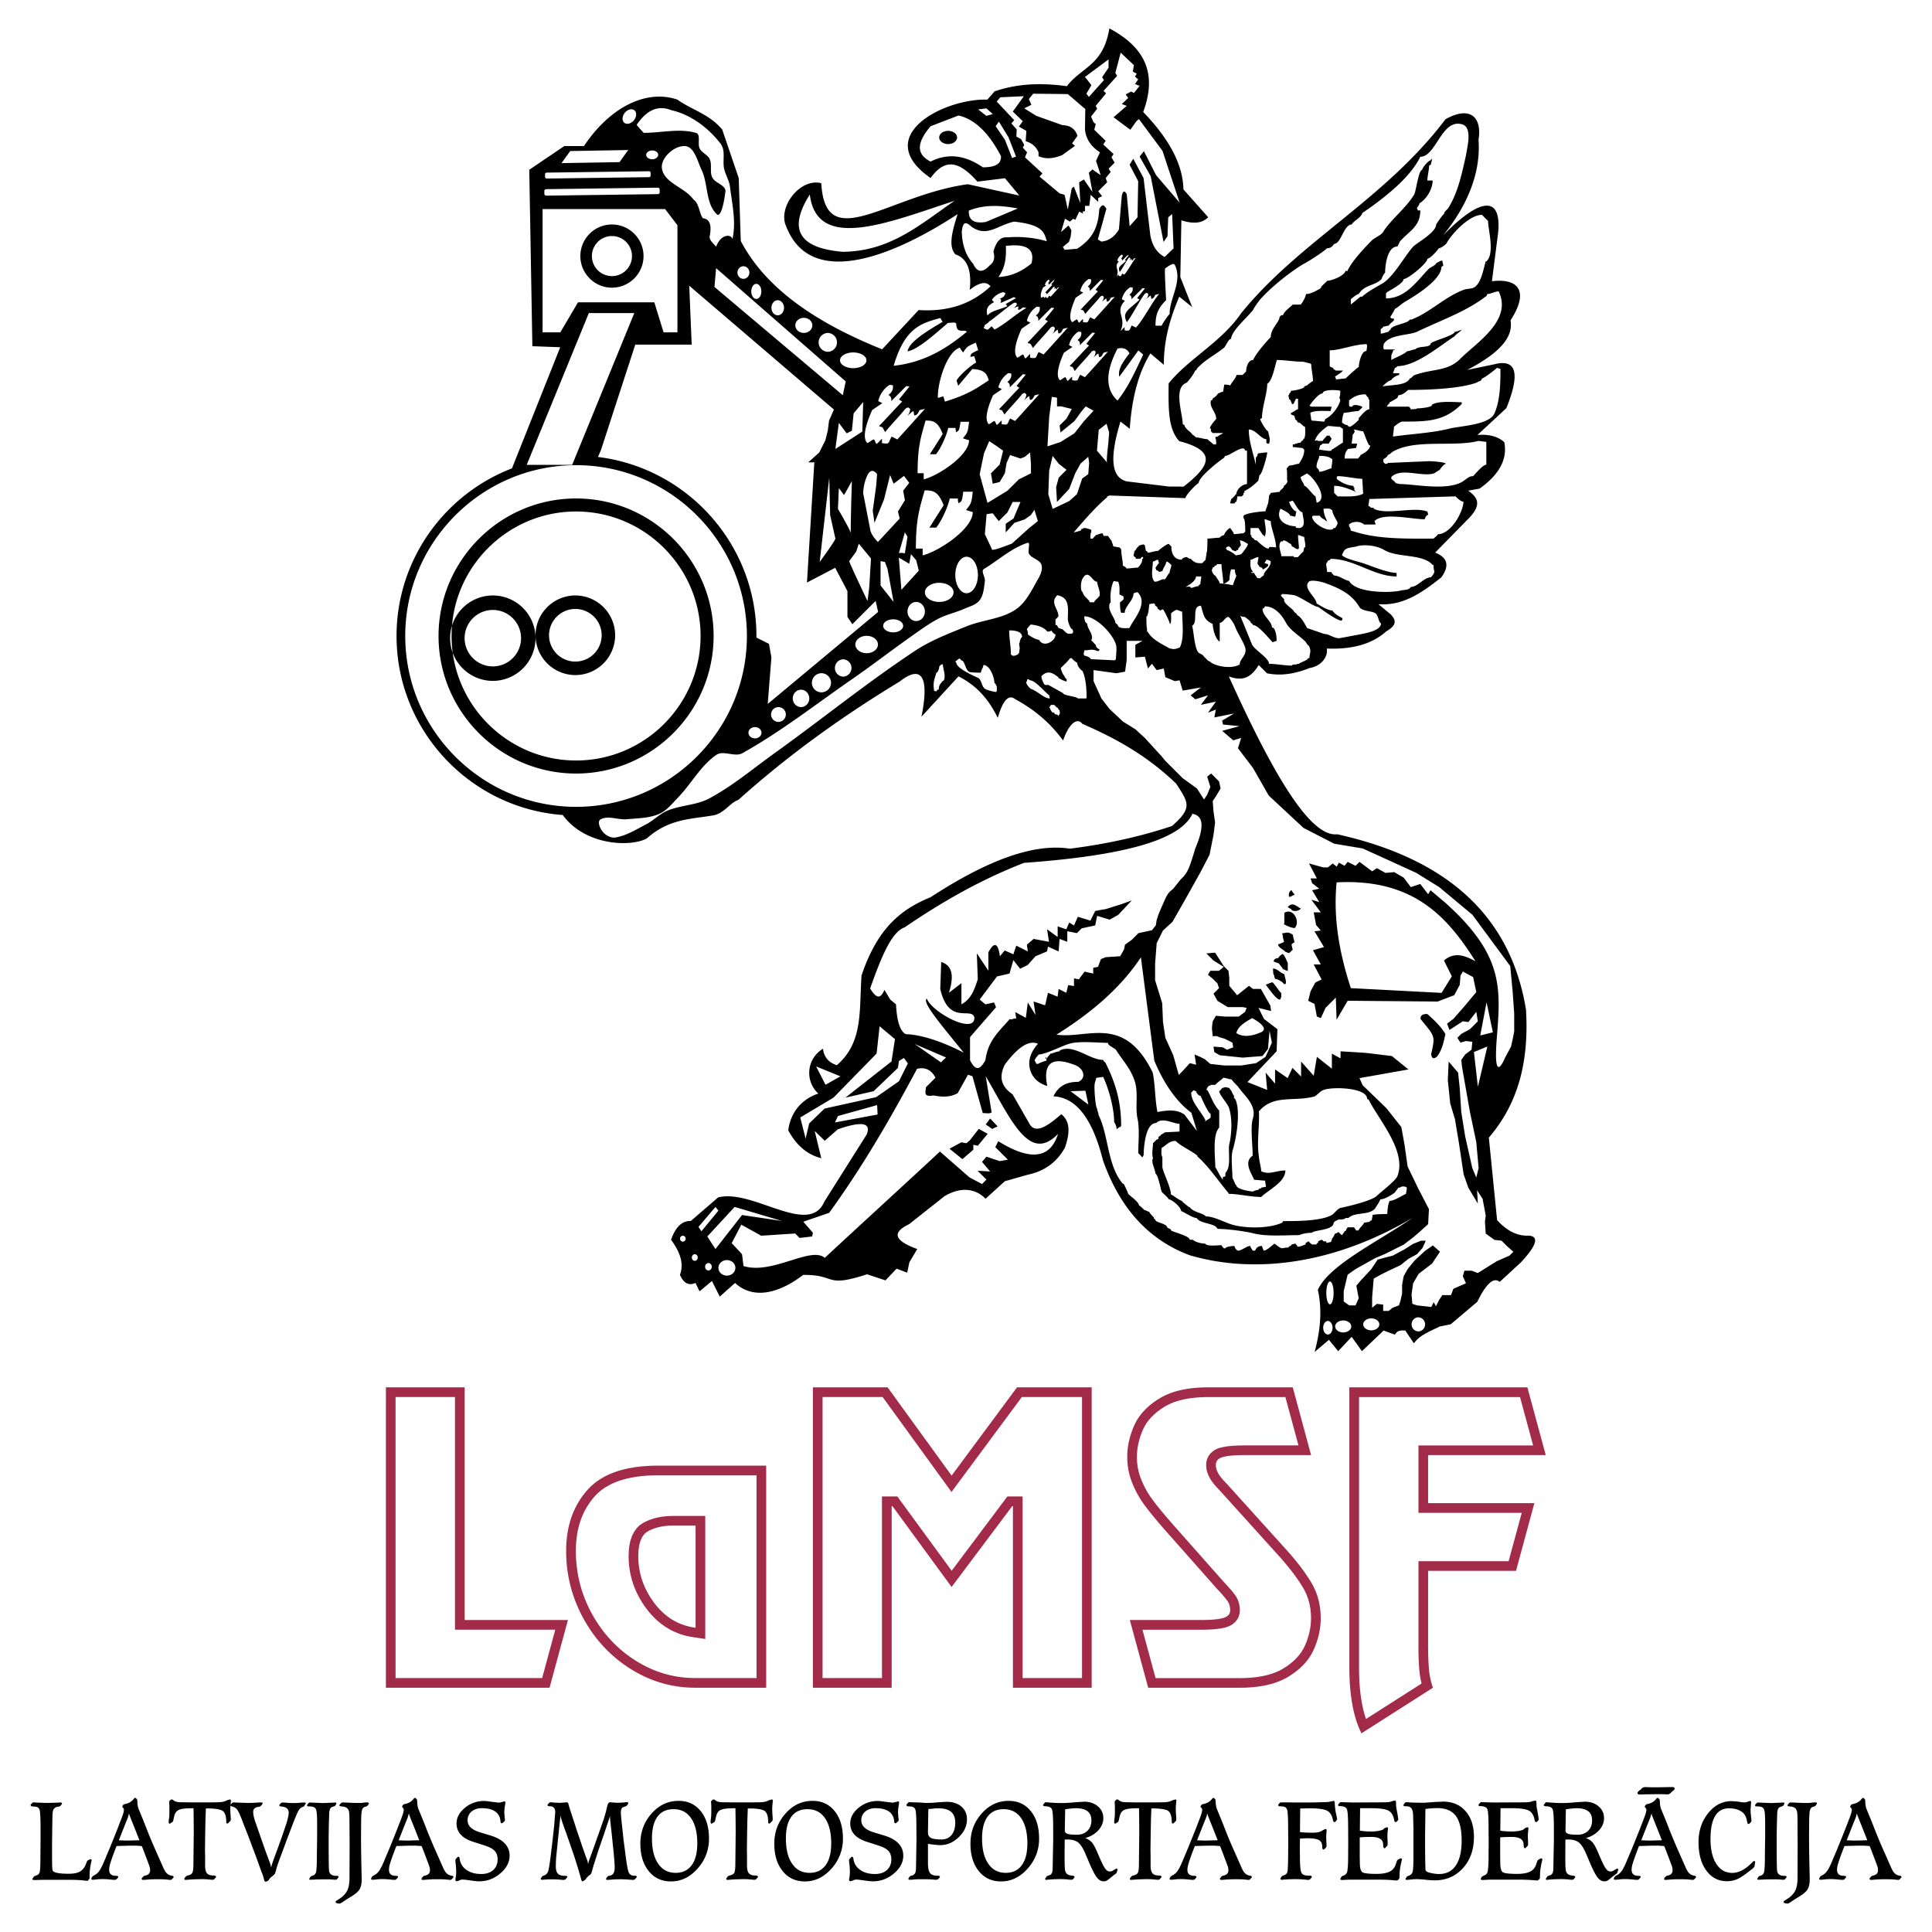 <svg xmlns="http://www.w3.org/2000/svg" width="2500" height="2500" viewBox="0 0 192.756 192.756"><g fill-rule="evenodd" clip-rule="evenodd"><path fill="#fff" d="M0 0h192.756v192.756H0V0z"/><path d="M51.08 46.728l4.813-12.084-2.779-.103-.309-17.603 3.5-2.368h1.956c2.72-4.056 6.361-5.645 9.313-4.634 1.422 1.015 3.184 1.44 4.481 2.987l1.647 4.838.206 6.279c2.496 4.785 7.574 8.186 14.103 10.81l3.642-3.917c3.078.207 5.384-.697 7.167-2.363-.402-.532-1.092-.416-2.069.348.197-1.854-.19-3.124-1.432-3.539-.682-.762-.393-2.1.222-4.015C89.716 25.188 81 29.143 78.443 22.6c-.9-1.905 1.375-4.871 3.495-4.323.411 7.226 6.657 1.198 14.617.103l5.148 1.132-1.436-1.73-2.752.337c-1.673-1.883-3.138-2.506-4.666-.358-6.022-4.175 1.336-7.956 5.662-7.823l.721-.824c2.402-.82 4.803-.847 7.205-.515 1.516-1.956 3.627-2.041 4.246-5.765 3.203 1.708 4.922 4.182 3.373 8.339 2.633 2.717 3.971 5.291 4.014 7.721l2.471 2.779c-.65.67-1.596.647-2.676.309l-.104 5.662 1.186 2.995-1.289-1.039c-.865 2.03-1.543 4.187-1.543 6.794l-1.34-1.132c-1.09 1.762-1.83 4.168-2.059 7.515l-.926-.721c-1.252 4.097-.723 5.619.617 5.971l4.221.515 1.465.005c2.754-2.142 3.273-3.562-.436-4.535-1.129-1.226-1.086-3.236-1.062-5.76 2.004-2.483 5.254-4.106 7.24-7.005 5.803-7.168 14.348-11.353 20.383-19.353 2.555-1.42 3.652-.104 3.293 2.059.256 3.394-1.229 6.743-3.564 9.56 4.014-4.107 5.863-3.783 5.521-.295l-.619 4.838c2.711-.316 3.715 1.042 1.854 3.912.26 1.458-.695 3.052-4.324 4.941l2.721-.568c2.197-.557 2.594.902 1.191 4.377l-2.883 2.677c1.02-.075 1.947.076 2.678.721.328 1.688-.496 3.232-2.471 4.632l-1.133.206c1.008.708 1.385 1.447-.059 2.877l-3.236 3.299c1.09.446 1.547 1.161.619 2.471-1.949 1.54-3.828 2.864-6.281 2.677l1.236 1.029c.654.689.463 1.145-.465 1.691-1.508 1.346-3.549 1.8-5.918 1.706.133.971-.705 1.78-1.705 1.941-1.422.568-2.844.825-4.266.529l-.822-.823c-.617.974-1.359 1.749-2.986 1.132 4.211 9.323 8.039 16.081 10.809 15.75 11.787 2.62 17.42 8.832 18.84 17.5.275 4.697-.527 9.078-3.707 12.766l.824 8.234c1.145 1.244 2.189 1.598 3.191 1.545 1.021.1.746.992-.824 2.676l-2.107 1.941c-.871-.742-1.852 1.217-2.236 1.986l-2.656 2.244-1.096.219c-.971.484-2.057.891-2.566 1.684l-.867-1.279c-.385-.016-.779-.064-1.029.412l-1.133-.412-2.162 2.059-1.025-1.436-1.342 1.436-.926-1.133-1.426 1.207c.549-2.045.783-4.105.322-6.193 1.109-2.473 5.943-4.768 9.451-7.186-7.523 4.463-15.496 5.711-22.246 3.73-4.336-1.627-7.047-4.963-8.646-9.471-1.111-4.422-2.822-6.279-4.941-6.381.465-.984 1.287-1.465 2.471-1.441.891-.387.557-1.455-.516-1.75-2.152-.793-3.012-.072-2.572 2.162-.838-.266-1.387-.746-1.648-1.441-.336-.928-.094-1.854.723-2.779-.783-.322-1.793.074-3.295 2.059-.477.961-.637 2.029.76 2.99l1.711 2.98c.59 1.008 1.836.154 3.146-.996.928.715.865 1.928.354 3.363-.725 1.268-1.811 2.268-3.688 2.672l-2.293.65-1.926 1.746c-.941-.957-2.347-1.27-4.079-.264l-3.559 2.812c-1.742.824-1.467 1.648.823 2.471l-.783 1.316-.223 1.047-1.053-.406-1.109 1.17-1.841-.607c-4.278 1.395-3.009.021-6.369.064-2.77 2.1-5.181 2.305-6.799.803l-1.524 1.359-.785-1.555-1.235 1.029-.407-.84c-.66.307-1.177.037-1.549-.807.442-1.168-.034-2.334-.888-3.5.406-1.129.993-1.898 1.977-1.873l2.72-2.348c3.456-.895 9.083 3.971 10.603.412l4.221-6.691c.479-1.18-.482-1.352-2.883-.516l-1.303 1.143-1.001-.98.657 2.721c-1.386-.35-2.484-1.277-3.294-2.779.244-2.023 1.604-3.229 3-3.668a2.8 2.8 0 0 1 .466-4.475c.101.834.562 1.379 1.382 1.639 2.631-2.271 2.223-5.371 2.461-8.938 1.674-5.015 4.21-6.709 6.897-7.824 5.285-3.44 10.053-5.431 13.896-4.838 3.686-.467 7.082-1.222 10.191-2.265 2.082-1.839 1.625-2.328.412-4.221-2.951-2.846-6.127-4.566-9.367-5.971-.549-.706-1.369.064-1.918 1.663-1.424-1.938-3.045-3.181-4.756-4.109-.75-.599-1.301.287-1.764 1.85-1.062-2.19-2.422-3.39-3.916-4.138l-3.696 4.025c.806-3.978.028-5.238-2.172-3.51-5.431 3.295-10.813 7.074-16.1 11.811-.833.277-1.418 1.353-2.495 1.541-2.183.38-4.418.314-6.626 2.295-1.536.867-6.126.777-8.393-2.331-9.25-.683-16.583-8.441-16.583-17.86.001-7.614 4.793-14.141 11.516-16.725zm6.395-.318c9.388 0 17.043 7.656 17.043 17.044s-7.656 17.044-17.043 17.044-17.044-7.656-17.044-17.044S48.087 46.41 57.475 46.41zm-2.932-29.188l10.2-.138a.169.169 0 0 1 .171.166l.003.254a.169.169 0 0 1-.167.171l-10.2.138a.17.17 0 0 1-.171-.167l-.003-.254a.17.17 0 0 1 .167-.17zm-.053 1.651l11.138-.15a.186.186 0 0 1 .187.182l.004.277a.185.185 0 0 1-.182.187l-11.138.15a.184.184 0 0 1-.187-.181l-.004-.277a.185.185 0 0 1 .182-.188zm2.4-3.803l5.788-.101-.869 1.206-5.788.101.869-1.206zm-2.755 5.789h12.223l1.229 1.614v10.686h-1.383l-.923-2.998H57.67l-1.768 2.998h-1.768v-12.3h.001zm4.613 10.379h4.535l-6.199 15.144h-4.536l6.2-15.144zm6.322-16.226c.328 0 .596.197.596.439s-.268.439-.596.439c-.329 0-.597-.197-.597-.439s.268-.439.597-.439zm-2.737-3.752c.275-.344.705-.458.958-.256s.235.647-.04.99c-.274.344-.705.459-.958.257s-.235-.647.04-.991zm1.199 1.178c.639-.923 1.733-2.137 3.453-1.443 1.925.434 3.694 1.762 4.896 3.327.5.649.239 1.462.331 2.305.072.656.532 1.331.611 1.964.218 1.746.644 3.558.251 5.273-.035-.244-.312-.396-.646-.316-.333.079-.724.389-.985 1.069-.258-.337-.712-.659-.636-1.051.213-1.103.015-1.72-.688-1.794-.354-.482-.369-1.509-.936-1.863-.835-1.204-2.901-1.631-3.139-3.076-.173-1.051 1.195-2.293 2.26-2.26.975.031 1.275 1.505 1.695 2.385.678 1.422.38 3.424 1.569 4.458.467.216.762-1.889.816-2.386-.083-.616-1.041-.763-1.318-1.318-.274-.548-.007-1.259-.251-1.82-.195-.448-.778-.635-1.004-1.067-.25-.477.141-1.424-.377-1.569-1.672-.47-3.474 0-5.21 0-.002-.002-.749-.793-.692-.818zm8.991 113.283c.467 0 .847.35.847.775s-.38.773-.847.773-.847-.348-.847-.773.381-.775.847-.775zm-1.841.295c.182 0 .332.166.332.369s-.149.369-.332.369c-.183 0-.332-.166-.332-.369s.149-.369.332-.369zm-1.364-.883c.163 0 .294.148.294.332 0 .182-.132.33-.294.33s-.294-.148-.294-.33c0-.184.132-.332.294-.332zm-1.179-1.844a.296.296 0 0 1 0 .59.295.295 0 0 1 0-.59zm1.842-.441l-.294-.441 1.694-1.99.295.369-1.695 2.062zm1.4 1.769l-.811-1.254 2.727-2.947 4.716 1.4-3.979-.59-2.653 3.391zm2.579-2.431l-.958 1.842 1.031 1.105.147 1.178c2.849.908 6.729-2.014 8.105-.811 3.807-3.537 7.687-7.072 11.494-10.609l2.947 2.578 1.252.664.441-.443-.883-.883c.418.023.834.049 1.252.072l-.811-.957.441-.516c.443.146.885.295 1.328.441l.809-.146-1.252-1.254.295-.588c4.266 2.658 5.482.762 5.969-.738-2.875 2.998-4.691-1.424-7.221-5.746.195 1.203.393 2.406.59 3.609-.223.172-.59.051-.885.074l-1.031-3.684a76.669 76.669 0 0 1-.443-.148l-1.031 1.844c-.811.443-1.622.369-2.432.221-1.032.201-.753-.383-.737-.811l.958-.959c-.209-.393-.467-.662-.774-.811-.308-.146-.663-.172-1.068-.072-2.603 4.869-5.379 9.695-8.768 14.367l-2.579.885.958 1.105-.074.367-1.252.148-.442-.443-3.389.221-1.987-1.102zm9.889-14.799l-2.425-.99.94 1.832 1.485-.842zm-3.464 6.234l-.544-2.127 3.315-1.98 4.304-4.402.297-2.723 1.534 1.287-.346 2.227-4.602 3.611 2.82-.643 2.425-2.326.099-.691.495-.297.396.543-.891 1.781-2.276 1.584-5.146 1.139-1.534 1.482c.001 0-.346 1.435-.346 1.535zm3.217-2.275l3.909-1.09.049.939-4.255.793.297-.642zm12.418 4.302l-1.286-1.039 1.188-.643.494.1.347-.297.89-1.139.891.494-.988 1.188-.445-.098v.494l-1.091.94zm2.968-3.017l-.643-.445.445-.594.742.791-.544.248zm9.6-2.424l-1.781-1.336 1.484-.049.297 1.385zm-14.695-4.205l-2.623-1.832 3.117 1.336s-.544.496-.494.496zm25.076-24.81c-1.076 2.328-5.74 4.104-16.805 4.897-4.4 1.712-8.273 3.953-11.907 6.434-1.345.473-2.355 3.05-3.443 6.094.665 1.1 1.056 1.002 1.427.148l.576.959.576.48c.083 1.389.293 2.564.96 2.977 1.729.035 4.078.938 5.806 1.852-2.438-3.006-4.174-5.035-3.693-5.404.529 1.391 4.798 3.65 4.749 1.893-.276-1.129-2.554.844-3.405-2.854l.096-2.688c.937.297 1.388 1.114.768 3.073l1.248-.961v2.113c1.022-.559 1.306-1.541 1.632-2.496-.031-.865-.062-1.729-.096-2.593l1.152 1.728V95.02c.578-1.093.963-.965 1.152.384l.48-.576.863.384.289-.864 1.152.576-.096-.672.672-.576 1.537.288-.193-1.249 1.057.768v-1.056l.863.288c.098-.224.193-.448.289-.672l.48.288.383-.864 1.25.384.479-.96.48-.096.576-.096 1.537-.48 1.057-.384-1.346 1.44-.863.48-1.248-.384-.193.96-1.344.288-.48.48-.959-.192v1.057l-.77-.288c-.031.416-.062.832-.096 1.248l-1.057-.48c-.031.16-.062.32-.096.48l-1.152.48-.768.864-.768.385-.674-.865-.383 1.345-1.248.287-1.729 2.305.574.48c.289-.064.578-.129.865-.191.064.158.129.318.191.479-.863.992-1.729 1.984-2.592 2.979v2.305c.635 1.287 1.098.771 1.536 0 .25-1.996 1.4-2.9 2.428-4.111.289.129.357-.146.646-.02-.033-.223-.064-.447-.096-.672.352.193.703.385 1.055.576l.193-1.535.768 1.248c-.062-.449-.127-.896-.191-1.346l1.152.385.287-1.248c.32.127.641.256.961.385.031-.258.064-.514.096-.77l.768.385.193-.768c.191.031.383.062.576.096v-.768c.16.031.32.062.48.096.191-.256.383-.514.576-.77l.863.193v-.577c.16-.032.32-.063.48-.097l.287-.768.48-.192 1.441-.096c.127-.225.256-.448.383-.672.033-.16.064-.32.098-.48l.672-.48.672-.672 1.344-.288.385-.48.096-.576c.064-.192.129-.384.191-.576.098-.224.193-.448.289-.672.129-.288.256-.576.383-.864.252-.503.336-.613.77-.96l.383-.48c.129-.16.258-.32.385-.48 0 0 .48-.384.77-1.056.287-.672.672-2.016.672-2.016 1.028-2.406.683-3.28-.284-3.459zm-39.05-12.378c.454 0 .823.389.823.867s-.37.867-.823.867c-.454 0-.824-.39-.824-.867s.37-.867.824-.867zm2.038-1.647c.525 0 .954.429.954.954s-.428.954-.954.954-.954-.429-.954-.954.429-.954.954-.954zm2.168-1.388a.868.868 0 0 1 0 1.734.868.868 0 0 1 0-1.734zm2.341-2.341c.621 0 1.127.389 1.127.867s-.506.867-1.127.867-1.127-.39-1.127-.867c0-.478.506-.867 1.127-.867zm2.645-1.647c.55 0 .998.292.998.65s-.448.65-.998.65c-.549 0-.997-.292-.997-.65s.448-.65.997-.65zm2.298-1.735c.478 0 .867.429.867.954 0 .525-.39.954-.867.954-.478 0-.867-.429-.867-.954 0-.525.389-.954.867-.954zm2.299-1.908c.788 0 1.43.428 1.43.954s-.643.954-1.43.954c-.789 0-1.431-.429-1.431-.954s.642-.954 1.431-.954zm2.731-2.601c.62 0 1.127.818 1.127 1.821 0 1.002-.508 1.821-1.127 1.821-.621 0-1.128-.818-1.128-1.821 0-1.003.507-1.821 1.128-1.821zM61.405 83.556c-.472.076-1-.235-1.301-.607-.257-.318-.539-1.031-.173-1.214.775-.388 1.738.077 2.602 0 1.079-.097 2.211-.098 3.208-.52.773-.328 1.323-1.045 1.908-1.647 1.325-1.366 2.248-3.169 3.815-4.25.716-.493 1.843.25 2.602-.173 3.837-2.14 7.313-4.871 10.926-7.371 2.111-1.461 4.141-3.037 6.244-4.509.788-.552 1.57-1.125 2.428-1.561.799-.406 1.696-.588 2.515-.954.543-.242 1.205-.391 1.562-.867.395-.526.43-1.255.52-1.907.055-.401-.436-1.006-.086-1.214 1.443-.867 2.732-2.078 4.336-2.601.359-.118-.033.808.172 1.127.287.449 1.041.537 1.215 1.041.164.477-.096 1.037-.348 1.474-.629 1.092-1.201 2.343-2.254 3.035-1.428.94-3.273 1.001-4.856 1.648-1.748.713-3.542 1.387-5.116 2.428-4.834 3.193-9.341 6.856-14.048 10.232-2.144 1.538-4.179 3.262-6.503 4.509-1.273.684-2.826.665-4.163 1.214-.793.326-1.406.994-2.168 1.387-.98.504-1.95 1.126-3.037 1.3zm37.548-28.79l-.693-1.474.174-1.995.607-.086.605.78.867-.867.521-1.041h.779l-.693 1.648-.779.52v.867l.867-.954 1.039-.347.607-.434.348-.52.346 1.127-.867.693-1.734 1.561-.953.347c0 .002-1.127.436-1.041.175zm-5.759 14.157c-.117-.877 0-1.053.234-1.814.176 0 .292-.527.292-.644.059-.059.175-.117.175-.176h.176c0 .41.351 1.229.059 1.639h-.059c-.234.292-.41.41-.41.877H93.544l-.058.059-.059.117-.233-.058zm6.202.117c-.117 0-.994-.175-1.17-.351-.293-.234-.293-.878-.643-1.054-.352-.175-2.167-.936-2.167-1.521l-.116-.117c.117-.059.293-.234.41-.292.059 0 .176.117.176.175.409 0 .409 1.053.877 1.17.293.059.82.059 1.111.059 0-.293.234-.468.234-.761.703 0 1.111 1.346 1.111 1.814l.117.059c0 .058.059.234.117.234v.468l-.057.117zm2.166-3.745c-.293.117-.469.234-.703 0 0-.761-.174-1.639-.174-2.4.467 0 1.287.059 1.287.644a.894.894 0 0 0-.234.585c-.117 0 0 .468 0 .526 0 .117-.059.351-.059.527-.058.001-.117.059-.117.118-.058 0-.117 0 0 0zm3.043 3.043h-.352c-.176-.176-.352-.644-.352-.878.527-.527.996-.468 1.697.117v.059c.176.117.645.352.82.352v-.234c-.059 0-.234-.234-.234-.351-.117 0-.352-.644-.352-.761.117-.117.879-.819.879-.936.059 0 .117-.059.176-.059.117.117.408.409.584.468 0 .293.293.702.527.819.352.761.41 1.814.41 2.692l-.059.058h-.82c0-.175-1.463-.292-1.463-.527l-1.461-.819zm4.741-3.98c-.117-.059-.352-.41-.41-.41l-.059-.059c.293-.585-.408-1.112-.408-1.697-.234 0-.293-.526-.293-.702 1.17 0 2.809 1.697 3.16 2.809.117.41 0 1.053 0 1.463l-.117.117-2.4-.117c0-.175-.525-.351-.643-.351 0-.059-.059-.117-.059-.117 0-.117.059-.293.059-.41.584 0 .701-.175 1.287.059h.176c0-.059.059-.117.059-.176-.059 0-.117-.059-.176-.059-.001-.057-.235-.174-.176-.35zm-.821-4.564c-.35-.351-.408-.41-.525-.761h-.059c-.176-.41-.117-1.229.234-1.522v-.058l.234-.117c.467 0 .643.702 1.053.702 0 .351.352.936.234 1.405-.059.175-.527.468-.527.644h-.469c.001-.118.001-.118-.175-.293zm2.284.058c-.059-.585.059-1.346.293-1.872.117 0 .352.058.467.058.176.527.117.761.117 1.288.117 0 .352.175.41.175v.293c-.059.058-.234.234-.352.292 0 .351 0 .761.117 1.053h.352c0-.644.879-1.229.879-1.931a.826.826 0 0 1 .408-.117c1.113 1.112-.408 2.692-.818 3.57-.293 0-1.17.117-1.17-.352-.059 0-.176-.117-.176-.117l-.059-.058c0-.468-.879-1.288-.527-1.99h.059v-.292zm3.629 1.639c.176-.41.176-.819.232-1.229.117 0 .352-.059.469-.059.117.117.117.117.117.234.117.059.234.117.234.292.059 0 .176.117.234.176.117 0 .234-.117.293-.117.117.059.701 1.288.701 1.463.176 0 .117-.937.117-1.053.117-.117.352-.292.527-.351.176 0 .467.176.584.176 0 1.053.234 2.633-.232 3.569-.293.117-.586.234-.879.117h-.117c-.818-.468-1.756-.878-2.223-1.697h-.059v-.351c-.059 0-.059-.995-.059-1.171.061.001.178-.116.061.001zm4.505.936c.643-.351-.117-1.99.877-1.99.293.995.293 1.404 1.17 1.814 0 .468.293 1.58.703 1.756v.118-1.99c.352 0 .527-.585.877-.585.234.176.527.644.645.937.234.644.762 1.404.994 2.048.293.819-.525 1.171-.525 1.756-.762.468-2.283.234-2.926-.234v-.058c-.293 0-.41-.351-.645-.468 0-.176-.469-.351-.527-.41-.408-.412-.467-1.992-.643-2.694zm-16.504.351c.352-.468.41-.468.41-.468.586.059 1.287.234 1.639.702.176 0 .293 0 .41-.117.059.176.293.352.41.41 0 .702-1.23 1.346-1.639.526-.293 0-.879-.351-1.113-.526.001-.058.001-.351-.117-.527zm2.87-.351v-.644s.117-.117.174-.117c0-.059.059-.117.117-.176 0-.761-.877-1.346-.117-2.106 1.289.234 1.055 1.346 1.055 2.399 0 .175.234.995.469.995 0 .117.057.117.057.234v.059l-.057.117c-.527.117-.586 0-.996-.41-.117 0-.293-.117-.41-.117 0-.059-.117-.176-.117-.234l-.057-.059c-.062.001-.118-.058-.118.059zm.291 9.012c.234-.351.117-.292.117-.585-.059 0-.176-.175-.176-.234-.115 0-.291-.234-.35-.292h-.352c0 .058-.117.234-.176.234l.117.117c0 .117.117.292.234.41h.118s.117.117.117.175c.116 0 .351.058.351.175zm-.877-2.048c-.469-.292-1.404-1.521-1.99-1.521 0-.059-.176-.117-.234-.117 0 .059-.059.293-.117.293 0 .233.352.644.527.702.527.175 1.287.936 1.814.936 0-.058 0-.234-.059-.234l.059-.059zm19.019-7.959l1.17 2.868c.234.527 1.697 1.346 1.697 1.931.701 0 1.58.176 2.281.176 0-.117.352-.117.469-.117.059-.059.117-.059.234-.059.117-.117.645-.292.877-.468v-.058s.117-.059.176-.059c0-.527.234-.585-.059-1.229-.117 0-.293-.351-.35-.41-.586-.585-1.523-1.112-1.932-1.873-.41-.761-1.111-1.639-2.107-1.639 0 .058-.117.234-.234.234 0 .761.938 1.229.938 1.873.059 0 .117.059.176.059.232.351.291.819.291 1.287-.117 0-.291.117-.408.117-.352-.351-1.406-1.697-1.932-1.697-.059-.059-.059-.176-.176-.176l-.059-.058c0-.176-.469-.468-.586-.585-.116 0-.29 0-.466-.117zm4.389-1.638c-.117-.117-.293-.293-.352-.41.059 0 .117-.059.117-.117.352 0 .879.059 1.229.117.645.175 1.99 1.17 2.4 1.17 0 0 2.047 1.522 2.34 1.347l.059-.059v-.175c-.352-.176-.76-.41-.994-.761-.469 0-1.172-.468-1.58-.702 0-.585-1.404-1.521-.762-2.166.234-.234 1.23 0 1.58.117 1.463.527 2.693 1.112 3.453 2.399.234.41 1.17.41 1.521.585.41.175.352.937.645 1.053 0 .761-1.639.995-2.166 1.112l-1.873.351c-.584.117-1.111-.409-1.639-.409l-1.697-.585c-.234-.41-.584-1.112-.994-1.288 0-.117-.234-.293-.293-.293 0-.291-1.17-.876-.994-1.286zm-23.735 45.647v.387c-.076 0-.775.234-.775.311h-.234c0-.076-.154-.311-.154-.311 0-.232.311-.465.389-.621.621 0 2.174-.775 2.873-1.01 1.01-.389 2.873-.154 4.039-.154 0 .311.777.543.854.775.699 1.088 1.477 1.865 1.865 3.186.311 1.088 0 2.486.232 3.572.232 1.01.078 2.486.078 3.496.078 0 .311.311.389.389l.076-.078.078-.156c0-.697.156-3.184 1.244-3.184.621-.621 1.707.078 2.33.078v.775l-1.477.078c-.078.078-.311.232-.389.232 0 .078-.078.156-.154.156l-.078.078v.154l-.078.078h-.078l-.389.389c0 .389-.154 1.088 0 1.477-.232.465.234 1.086.234 1.553.232 0 .543 1.553.621 1.785.078.156.699.623.699.777.311 0 1.242.777 1.242 1.166.389.154 1.166.699 1.555.699.387.621 1.785.465 2.096 1.086.855 0 2.797.234 3.65.467 1.32.311 3.107.156 4.506.156.311-.156.854-.234 1.242-.234.311-.311 2.176-.232 2.176-1.01l.154-.154c.078 0 .311-.156.311-.156.156 0 .699 0 .699-.154h.311c.621-.623 2.02-.234 2.641-.934.156-.232.467-.699.545-.932.465 0 1.164-.465 1.475-.699 0-.078.311-.389.311-.465h.156c.154-.156.543-.156.699 0 0 .232-.078.465-.078.621-.389.154-1.164.699-1.631.699-.156.232-.232.932-.232 1.242l-.078.078c-.543 0-.855 0-1.398.076 0 .156-.078.389-.078.545-.076 0-.232.078-.232.156-.154 0-.389.076-.543.076 0 .156-.545.621-.545.777h-.232c-.078-.078-.156-.232-.232-.311h-.621c-.078.078-.156.232-.156.311l-.156.078c0 .078-.232.311-.232.389-.078 0-.311-.234-.389-.311-.076.076-.232.154-.311.154l-.078.078c0 .078-.154.389-.232.389 0 .076-.078.232-.078.311l-.076.076c-.156 0-.234.078-.389.078l-.078-.154h-.232l-.156-.156c-.078 0-.389.156-.389.156v.154s-.154 0-.154.156h-.467c-.078-.078-.311-.234-.311-.311-.078 0-.232.154-.311.154v.156c-.232.078-.543.232-.777.232-.076-.078-.232-.311-.232-.311-.078 0-.311.078-.389.078 0 .154-.311.154-.311.311-.854 0-.465.311-1.398-.389-.232.156-.775.699-1.086.699 0-.078-.156-.311-.156-.467-.389 0-.543.156-.699.467h-.232c-.078-.156-.234-.311-.234-.467-.387 0-.854.467-1.242.467-.078 0-.311-.232-.311-.389l-.078-.078c-.154 0-.854.078-.854.234h-.156c-.076-.078-.232-.234-.232-.311-.389 0-1.475.154-1.631-.156-.389 0-1.01-.156-1.242-.389h-.311c0-.389-1.709-.775-1.865-.932v-.078s-.232-.154-.311-.154l-.078-.078c0-.311-.932-.467-1.086-.621l-.078-.078a.168.168 0 0 0-.156-.156v-.154c-.078 0-.465-.467-.465-.545-.156 0-.311-.154-.467-.154-.078-.078-.467-.467-.543-.467 0-.311-.855-.932-1.01-1.086l-.078-.078c0-.078-.389-.932-.467-1.01h-.076c-1.555-1.865-1.398-4.816-2.408-6.836 0-.232-.156-.465-.156-.699-.154 0-.311-2.174-.232-2.406 0-.156.154-.467.154-.623.156 0 .467-.076.699-.076.545 1.164 1.088 3.105 1.088 4.504.078.078.232.389.232.621l.078.078c0-.078.232-.232.311-.232l.078-.078c0-2.408-.543-4.271-1.553-6.291 0-.078-.234-.156-.234-.311-1.398 0-2.951-1.631-4.35-.934v.078c-.311 0-.699.232-.932.232 0 .078-.311.312-.311.467-.082.006-.314.162-.082-.149zm15.924 6.446c-.389-.932-1.477-1.863-1.477-2.873l.232-.232c.078 0 .156.076.234.076.078.156.232.467.465.467.078.156.777 1.787 1.01 1.787v.387c-.154.156-.465.312-.621.389h.157v-.001zm1.709 5.826c-.234-.156-.699-1.242-.777-1.242 0-1.01-.311-3.264.389-3.963v-1.707c-.545-.545-.855-1.477-1.166-2.02h-.076c-.078-.156.154-.389.232-.467.078 0 .154 0 .154-.078h.467c.078-.154.777-.621.777-.699.311 0 .621.156.854.156 0 .078.543.621.621.699.621.932 1.941 1.863 1.477 3.262-.234.854 0 2.719 0 3.65-.932.621-.156 1.709.154 2.408.311 0 .777.078 1.088.078 0 .154.078.465.078.621-.078 0-.389.078-.467.078v.076h-.154l-.156.156c-.078 0-.467.078-.467.154-.387 0-1.707-.232-1.707-.621-.156-.076-.234-.543-.389-.699 0-.775-.156-2.018 0-2.717.389-1.244.775-3.652.389-4.895 0-.078-.156-.389-.234-.389v-.232c-.154-.156-.232-.543-.389-.621l-.076-.156c-.078 0-.311-.076-.389-.076s-.232.076-.311.076c-.078.078-.232.311-.311.311 0 .389.932 1.32 1.01 1.787.311 1.01.232 2.562 0 3.496-.156.775.232 2.252-.389 2.873v.31l-.078.078h-.154c0 .08-.078.157 0 .313zm3.573-6.836c1.477-1.709 3.418-.932 5.514-1.475.234-.078.623-.545.855-.621.777-.389 4.428-.311 4.428.854l.154.078c1.01 2.02 3.807 5.127 2.875 7.611-.156.467-1.709 1.631-2.098 2.02-.543.467-2.797 1.01-3.572 1.166-.311.076-.623.543-.855.697-1.088.623-3.494.623-4.893.623l-.078.154c-1.32.621-3.961.621-5.359.078-.621-.232-1.553-.699-2.252-.699-.389-.389-1.244-.389-1.631-.932h-.078c-.156-.156-.621-.467-.699-.621-.311-.078-.932-.621-1.088-.621 0-.699-.699-2.02-.854-2.719v-1.01c-.156-.311-.078-.621-.078-.932.465-.234.699-.699 1.398-.699.543.543 1.631 1.01 2.174 1.475v.078c1.088.932 2.176 2.562 3.107 3.65v.078c1.01 0 2.174.311 3.262.311.699-.699 2.408-1.477 2.408-2.641-1.01 0-1.553.465-2.408.078 0-.312-.232-1.166-.232-1.477-.233-1.397.078-3.027 0-4.504zm-20.2-7.647c3.359-2.111 6.324-4.553 8.426-7.716.445 3.439.891 6.876 1.338 10.314.938 2.225 2.131 4.023 3.699 5.197.186.604.369 1.207.553 1.811l-1.26-1.652c-.498-.316-1.127-.553-2.678-.236-.262-1.287-.211-2.652-.473-3.938-2.868-5.848-6.466-3.338-9.605-3.78zm27.952-15.195c7.648-.406 11.057 3.431 13.857 7.874-1.049-.58-2.1-.975-3.148-.079.262.524.523 1.049.787 1.575-.342.551-.684 1.102-1.023 1.654l-9.055-.473c-1.118-3.426-1.772-6.917-1.418-10.551zm-7.559 14.959c-1.023.445-1.836.473-2.441.08.131-.631.814-1.076 1.576-1.496 0 0 1.888.971.865 1.416zm21.889.315l.631-3.307.629 2.992-1.26.315zm.709 1.103l-1.338.551.393 3.465.945-4.016zm.945-.867c.398-4.992.666-8.26-5.119-13.463l-1.496-1.26-.236.394-.787-1.023-.943.315-.709-.945-.945-.551-.867.079-.865-.473-.473.315-1.26-.945-.393.394-.787-.394-.316.394-.551-.315-.236.394-.393-.315-.473.394h-.473l-1.418-.394.787 1.496h-.629l.156.472.709.551-.709.157.709 1.181-.787-.236.945 1.26h-.709l.236 1.26.473.551-.631.079.945 1.575-1.102.315.787 1.417h-.709l.787 1.496-.629.314-.473.867-.236.945.629.314.236 1.26.395.158.473-1.025 1.023-1.023.078 2.205 1.104-1.889 8.975.078 1.654-.631.551-1.023.078-.943.236-.395 1.023.551.316 1.496-1.182 1.418-1.104 1.26-.629.473.236.629 1.338-.865.551.078.789-1.023.156.945-.787.787-.865.473-.395.393.314.473.551-.156.631.078-.078.787-.631.473-.393.551.078.709.787 4.488.631 2.992.234 2.598-.234.945-.395-.945-.709-3.148-.393-2.441-.158-2.441-.158-1.496-.945-1.102-.078 1.889.236 2.283.473 1.576.395 2.361.473 3.148.471 1.34.945 1.574-.078-1.338.551.865.314 1.654-.078.629.078 1.182.867.631.709.078.551.551.629.551-.393.395-1.26.551-.631.393-1.26.789-.629-.236h-.709l-.158.551.314.709-.551.236-.709.314-.234.629h-.867l-.314.473-.314.631-.236-.395-.236.473-1.418-.158-.473-.156-.078-.945.156-1.102.553-.945 1.338-1.023.787-1.182-.709-.629-.787.551-1.023.945-.393.471-.316.395-.393.709-.158.865v.867l-.156.709-.158.471-.631.236-.393.316H138v-.631l-.631-.078-.473.393v-1.023l.158-1.889.709-.395.787-.393 1.182-.553.787-.629.865-.473.551-.629.314-.709h-.471l-.789.314-.865.551-1.182.631-.629.156-.867.236-.629.945-1.023 1.102-.473.553.236 1.26-.314.707h-.631l-.551-.393v-1.023l.395-1.654.787-.551 1.967-1.102.945-.395 1.891-.945 1.023-.787.551-.473.865-.787.08-1.496-1.104-2.125-1.023-2.127-.314-2.203-.314-1.732-1.496-1.891-2.363-2.283-.314-.709 4.883-.865-1.654-1.338-2.598-.316-2.52-.156v.707l-.867-.471v1.496l-1.496-1.182-.314 1.889-1.26-1.416v1.496l-.865-.867-.473 1.023-1.26-.865v1.418l-.945-1.104.158 1.732-1.969-.787 2.912-3.07.08-2.205-1.34-1.023-.551-1.104 1.26.316-.078-.551-.945-1.654h-.787l-.395-.314-1.18.943-.787-.943v-.787l-.08-.709-.473-.473-.865-1.339-.865.079.707.709 1.023.629-.473.395h-.865l-.236.393.473.395.473.473.156.473-.551.551.395.709 1.023.629h1.496l.393.078-.156.395-.631.473h-1.338l-.945-.078-.314.551c-.078.551-.078.709-.078.709l.078.787c.473-.08.629.078.629.078l.553.158.787.393.078.473-.629.236-.395-.236-.945-.078.08.551.551.314 2.283.236 1.969-.156.551-.709.158-1.811.234 1.18-.629 1.418-.945.629-1.496.236h-1.652l-1.418-.156-.551-.473-.473-.236-.551-.236.156 1.023-.629-.158-.709.781-.393.395-.553-1.969-.787-1.732-.236-1.574-.078-1.889-.709-2.283v-1.654l.158-2.047.629-1.26.945-.866 1.26-2.204 1.496-2.677.945-1.811.393-1.968.158-1.26-.158-1.103-.078-1.023.314-.472.473-.788-.158-.708-.787-.788-.393.315.314 1.023-.314.788-.314.472-.709-1.102L118 77.641l-.945-.944-.787-.788-.393-.472-1.654-1.812-.945-.866-1.26-.788-1.338-1.26-.787-1.023-.787-1.732v-1.102l2.283.315.865-.157.158-1.182v-1.89h1.574l-.709.394v1.26l.945-.079.314 1.181.395-.472.473.63.709-.158.156.866.945.394.473-.079.315 1.025 1.811-.315-1.023.788.473.394 1.26-.394-.709.945 1.496-.315-.787 1.103.787-.315-.156.787 1.967-.394-1.18.708.078.394 1.654.157-1.732.472 1.102.945.787-.236-.314 1.024 1.496 1.968 1.574 2.756 3.465 3.228 3.07 1.575 2.834.473 2.6 1.181 2.756 1.26 2.283 1.417 3.307 2.756 2.441 3.307 1.338 1.811.236 2.52.158 2.205v1.811l-.158.787-.158.709-.629 1.18c-.002-.002-1.189 2.945-.789-2.049zm-20.752-14.096c0-.104 0-.449.104-.483 0-.034.104-.138.137-.172 0 0 .275.414.311.414v.069c-.104 0-.311.207-.516.207-.001-.07-.036-.139-.036-.035zm-.104 1.035c.482-.483.723-.172 1.307.173-.24.242-.652.311-.928.138 0-.035-.035-.069-.035-.104h-.068v-.034c-.033 0-.172-.07-.276-.173zm-.343 1.691v-1.104c.93-.552 1.617.932 1.033 1.519-.346 0-.826-.242-1.135-.415h.102zm-.137 1.243c-.035-.138-.068-.173-.068-.311.377 0 .516-.207 1.031.138l.035.035c0 .241.137.518.137.759-.068 0-.24.138-.275.172 0 .207.104.38.104.586-.104 0-.24.242-.344.276-.139.035-.275-.104-.379-.104-.172-.241-.723-.414-.723-.759a2.11 2.11 0 0 0 .586-.242c-.001-.17-.139-.377-.104-.55zm-.482 2.175c.139-.208.242-.311.447-.415.207.104.414.725.516.898v.793a.262.262 0 0 1-.172-.068c-.102 0-.205-.104-.309-.104-.035-.139-.344-.414-.344-.518-.035 0-.068-.035-.068-.069-.172-.034-.379-.138-.516-.172 0-.242.24-.345.446-.345zm-.377 1.899c0-.07-.035-.277-.104-.312l-.035-.551c.447 0 .859.551 1.135.551 0 .209.275.83.104 1.002h-.137c-.104-.207-.654-.518-.895-.518 0-.068-.068-.172-.068-.172zm-.862.758c.104-.033.516-.24.689-.24.309.311.549.758.859 1.068 0 .07.033.518-.068.518v.07l-.07.068c-.377 0-1.134-1.173-1.41-1.484zm16.127 2.918c-.475-.021-.703.143-.682.494 1.436 1.779 1.488 1.625 1.055 3.533.082.436.287.498.619.188.463-.629.652-1.418.805-2.232-.555-.88-1.178-1.422-1.797-1.983zm-9.719 26.684c.201 0 .363.512.363 1.141s-.162 1.141-.363 1.141c-.199 0-.363-.512-.363-1.141s.164-1.141.363-1.141zm-.207 3.941c.258 0 .467.305.467.676s-.209.674-.467.674-.467-.303-.467-.674.21-.676.467-.676zm1.53-.051c.443 0 .805.268.805.596 0 .33-.361.598-.805.598-.441 0-.803-.268-.803-.598 0-.328.361-.596.803-.596zm2.802-.207c.441 0 .803.268.803.596s-.361.596-.803.596c-.443 0-.805-.268-.805-.596s.362-.596.805-.596zm4.694-.105c.371 0 .674.316.674.701s-.303.699-.674.699-.674-.314-.674-.699.303-.701.674-.701zm-34.387-78.307c1.055-1.229 2.195-2.546 3.336-3.511v-.088c.088 0 .176-.087.264-.087l7.549.263c0-.263 1.055-1.405 1.316-1.493 0-.614 2.02-2.194 2.547-2.545l.088-.175c.438 0 1.58-.966 1.93-.703l.088.176h.176v3.335c-.438 0-1.053.527-1.053.966-.176.176-.352.439-.527.526 0 .088-.088.264-.088.439h.439a.19.19 0 0 1 .176-.176c0-.088.088-.351.088-.527h.439l.176-.175v-.176h.086v-.176c.527-.263.967-.614 1.404-1.053 0-.175.088-.351.088-.527.264 0 .791-2.019.791-2.282-.264 0-.703.088-.879.088l-.086.088c0 .176-.088.263-.176.351v.702c-.264-1.141-.703-2.37-.703-3.511.703 0 1.229.966 1.756.966v.351l.088.087h.176c.176-.438 0-.702-.088-1.229-.176 0-.791-1.054-.791-1.229l.176-.088c0-1.054.527-2.458.527-3.424.527-.263.789-1.931.965-2.37.791 0 1.756.176 2.635.176l.701.175.088.088c0 .439.176 1.141.176 1.668-.088 0-.615.439-.615.439l-.262.088v.087c-.176.176-1.055.351-1.318.351 0 .088-.088.264-.176.264 0 .088 0 .175-.086.175 0 .088.086.351.086.439h.088s.176.351.176.439h.176c0-.088.176-.351.176-.439l.088-.088h.176v1.054c-.176 0-.527.351-.703.351v.175c.088 0 .176.088.264.088l.088.088c0 .088.088.264.088.351.088 0 .176.087.176.175l.088.088c.264 0 .527.439.703.439 0 .263.086 1.141-.176 1.229 0 .088-.088.175-.176.175 0 .176-.088 0-.088.176-.264 0-.615.175-.791.175v.264c.264 0 .703.088.967.088l.176.175c0 .615-.264.965-.527 1.405-.264 0-.615.175-.967.175-.086.088-.262.263-.262.351.088.176 0 1.229.088 1.229 0 .088-.176.351-.352.439 0 .263-.439.439-.439.614-.264 0-.615.088-.877.088 0 .088-.176.264-.176.264 0 .175-.088.965-.176.965 0 .175-.176.439-.176.615-.439 0-1.932.175-2.193.438v.264c.174 0 .174 1.141.174 1.316l-.088.088-.086.088c-.264 0-.703.087-.967.087 0-.175-.264-.438-.352-.614-.176 0-.613.527-.613.702-.088 0-.439.175-.439.263-.352 0-.877.088-1.229.088 0 .088 0 1.404-.088 1.404 0 .264-.088.439-.088.703l-.352.351c-.527 0-.701 0-1.141-.439-.088 0-.352-.088-.352-.175-.176 0-.527.087-.527.263-.789 0-1.053-.615-1.053-1.317l-.264-.263c-.176 0-.877.527-1.053.702-.352 0-.703.175-1.053.175 0-.087-.088-.175-.176-.175 0-.088-.088-.439-.088-.527l-.088-.088c-.088-.087-.439.088-.527.088 0 .176-.088 0-.088.176-.176 0-.176.351-.35.351 0 .175-.088.351-.088.527.174 0 0 .088.174.088l.088.175h.439c0-.175.088 0 .088-.175h.176c0 .087 0 .175-.088.175 0 .351-.176.615-.439.878-.264 0-.789.087-1.141.087 0-.087-.264-.263-.352-.263 0-.439-.176-1.141-.176-1.667l-.088-.088-.088-.088c-.174 0-.438-.088-.613-.088 0-.176-.176-.439-.176-.614-.088 0-.264-.352-.352-.439h-.439c0-.088-.086-.176-.086-.263-.264 0-.527.175-.703.175 0 .088-.264.263-.264.351h-.264c0-.088 0-.614.088-.614v-.263c-.264-.088-.438-.176-.789-.176 0 .088-.088.088-.176.088l-.088.175c-.086.003-.261.091-.701.179zm19.049.438c.264-.614 0-1.229 0-1.755.176 0 .439.175.615.175 0 .702.525 1.755.525 2.633-.088 0-.613-.088-.701 0v.088c-.264.175-1.141-.702-1.229-.79-.088 0-.264 0-.264-.176-.088 0-.176-.088-.264-.176v-.175h-.088v-.702h.789c.088.176.352.527.439.702.09.001.178.089.178.176zm2.896 1.932h-1.229c0-.352-.352-.966-.088-1.405l.089-.088c.088 0 .176.087.176-.088.352 0 .613.351.789.351 0 .087.088.175.088.263.176 0 .352.264.615.264l.088-.088c0-.352-.088-.878-.088-1.317.176 0 .439.175.615.175 0 .176.174.878.088 1.054h-.088l-.088.439c-.088 0-.527.527-.527.527-.176.001-.44.088-.44-.087zm-5.089-.352c.088-.175.525-.614.525-.877-.176-.088-.525-.351-.789-.351 0 .175.088.351.088.526-.088 0-.176.264-.264.264v.175h-.176v.088c-.088.088-.352-.088-.439-.088 0-.087-.176-.263-.264-.351-.174 0-.262 0-.35.176 0 0 .088.088.088.175.174 0 .877.439.877.527.176 0 .439-.088.527-.088l.177-.176zm1.052 1.932c-.352-.439-.264-.702-.264-1.229.176 0 .527-.263.789-.263 0 .175-.086.526-.086.702.086.088.174.175.174.263.088 0 .176.088.264.088l.088.175c.088 0 .439-.263.527-.351v-.175c-.088 0-.264-.088-.352-.088 0-.088.176-.264.176-.351.176 0 .352.087.439.175 0 .615-.703.966-.703 1.405-.088 0-.352.263-.352.263h-.262a2.749 2.749 0 0 1-.352-.526h-.264v-.088h.178zm-2.019 1.316c.088-.351.264-.702.352-.965-.088 0-.176-.527-.176-.615h-.352c-.088.176-.176.79-.176 1.054-.174.175-.35.351-.613.351 0-.615-.176-1.405-.176-1.931h-.439c0 .088-.176.175-.264.175v.088l-.176.088c0 .087-.086.175-.086.263s.174.527.35.527c.088.175.439.614.439.79.44 0 .877.087 1.317.175zm-4.74.176c.352-.176 1.055-.614 1.055-1.054h.525c0 .176-.088.527-.088.79a.19.19 0 0 0-.176.176c-.262 0-.525.176-.789.176 0-.088 0-.176-.527-.088zm-2.194-.79c-.352.088-.527.263-.879.263-.439-.439-.176-1.404-.176-2.019.176 0 .352-.175.527-.175 0 .175.088.263.088.351-.088 0-.264.351-.352.439 0 .087.088.175.088.263.088 0 .264.088.264.176.088 0 .176-.088.352-.088 0-.264.35-.614.35-.878l.088-.088c.176.088.352.264.439.352 0 .263-.176.526-.176.79-.088 0-.352.526-.439.614-.088 0-.174.088-.174 0zm16.766-.702h-.439c0-.264-.088-.615-.088-.79 0-.088.176-.264.176-.352.088 0 .264-.087.264-.175 2.369 0 4.301 1.755 6.584 1.755v-.351c-.879 0-2.547-.703-3.336-.966-.527-.176-1.756-.439-2.107-.79 0-.088.176-.439.264-.527.264-.263.791-.263 1.141-.351.791-.263 2.107-.088 2.809.351 1.318.79 3.863.351 4.828 1.493h.088c0 .175 0 .438.088.614 0 .176-.176.439-.352.614-.701 0-1.316.966-2.018.966-.176.351-.703.263-.967.351-1.053.263-4.564.263-5.178-.965-.352 0-.967-.527-1.492-.527-.002.001-.353-.35-.265-.35zm1.931-4.126c0-.087-.088-.351-.176-.439v-.176c.352-.351 1.141-.351 1.492 0h1.141c0-.176-.088-.264-.088-.351.877-.878 3.688-.175 5.004-.175 0-.088.088-.176.088-.264.088 0 .088-.176.264-.176 0-.087-.088-.263-.088-.351-.176 0-.264-.088-.439-.088-1.316-.264-3.775.438-4.916-.176v-.088h-.264c-.088-.088-.176-.175-.264-.175 0-.176.088-.527.088-.703l8.604-.263c.176.176.527.527.789.527 0 .966-1.229 3.248-2.545 3.248 0 .088-.352.351-.439.439-2.457 0-5.529.088-7.9-.702l-.351-.087zm-49.868.345c.087-.174-1.301-2.515-1.301-2.515l.087-2.081.52.694.781-1.388s-.173 5.463-.087 5.29zm-1.56.434l-.521-2.342-.087-3.729-.954 8.411c.001.001 1.648-2.254 1.562-2.34zm1.387 2.254l.694-.954.26-.781L86.9 55.72l-.174 2.861-.173 1.388s-1.908-3.989-1.821-3.989zm4.423 4.076l-1.301-1.647V55.98l.434.086.26.694.607 3.296zm.78-1.214l-.26-3.209 1.041.607.173-.954.521.607.26 1.041-1.735 1.908zm-.26-3.642l.607-2.082.26.434-.26 1.648s-.521-.087-.607 0zm-2.081-1.127c-.781-.78-.781-1.301-.781-1.301l-.693-3.556s0-.954.434-1.821.954-.087.954-.087l-.087 1.127-.347 2.515.173 1.214.954-2.341.607-2.428.347.867 1.04-.781.521.694-.607.781.173.954-.693 1.127.173.694-2.168 2.342zm7.64-34.039c-6.55 2.142-13.739 5.148-14.438-.627-2.051 3.238-1.381 5.32 3.264 5.713 4.758-.017 7.823-2.784 11.174-5.086zm-.638-6.978c.491 0 .891.296.891.659s-.4.659-.891.659-.891-.296-.891-.659.4-.659.891-.659zm-1.746-.464l2.78-1.069c1.659.375 3.058 1.788 4.241 4.063.037.849-.713 1.11-1.816 1.105-1.783-1.236-3.518-1.427-5.205-.57-1.604-.802-1.248-2.061 0-3.529zm6.488 0l.32-.463.963 1.569.748 1.924-.393.143-.713-1.818-.925-1.355zm-.928-1.033l-.82-.641.82-.107.643.571-.643.177zm1.033-1.426l.357-.428 2.352-.107-1.104 1.533.998.963-.393.535.748.428-.07 1.033c.617.178 1.045.546 1.283 1.105v.392c.809.331 1.523.215 2.352-.107l1.283-.926-.285-.25.535-.748c-.215-.689-.713-1.046-1.498-1.069l-2.602-.927-1.211-.749.713-.356-.25-.57.428-.535 3.457.036 1.746 1.497-.035 1.996c.082 1.022.652 1.77 1.498 2.317l-.393.855.463 1.426-.82-.57-.355.321.355 1.925-.855-1.248-.471.283.115 2.069-.643-1.639-.213.178-.393 2.103-.32-1.461-.5-.143-1.996-1.675.285-.321-1.746-1.604.215-.5-.428-.463.143-.285-.322-.57-.463-.249.035-.713-.533-.606.285-.321-1.747-1.855zm11.159-4.206l-2.354 1.746.643.82-.5.855.25.321 1.496-1.675-.178-.285.643-.962v-.82zm1.21-.677l-.535 2.032.18.285-1.355 1.497.25.25-1.033 1.248.143.285-.607.784.25.57.215.178-.145.57 1.143 1.105-.25.356 1.033.962-.213.321.32.534-.605.606.213.32-.498.606c.047.142.094.285.143.428l-.893.891.393.499-.393.179v.392c-.248-.238-.498-.475-.748-.713l-.143 1.105h-.428v.535l-.25.036c.025.071.049.143.072.214l-.393-.214-.393.82c-.07-.036-.143-.071-.213-.106l-.322.285-.498-.285-.393 1.318.748-.642c.096.154.191.309.285.464l-.07.641-.178.535-.605.499c.059.095.117.19.178.285l1.246-.107c1.811-1.14 2.119-2.531 2.211-3.957.391-.696.527-.252.713-.036l-.855 3.065.357.214c.725-.072 1.307-.476 1.746-1.212l.285-3.351c.119-.523.283-.571.498-.143.096 1.057.191 2.115.285 3.172l.785-.891.07-3.6-.855-1.64.357-.605 1.033 1.925.678 5.738c.184.921.576 1.693 1.426 2.139l.891-.855-.143-3.422-.393.321-.07 1.889-.393.57-1.283-6.559-1.105-1.96.428-.535 1.213 2.388 2.352 2.745-1.711-5.168-2.352-3.172-.25.214-.605.855-1.676-1.248 1.318-1.14-.498-.179.641-.605-.248-.356.533-.285.285.143.57-.713-.463-.179.32-.463-.32-.285.178-.285-.393-.214.107-.642-1.318-1.246zm-10.269 15.551c-1.666-.316-3.311-.423-4.882.212-.049.947.517 1.324 1.699 1.132l3.183-1.344zm2.896 3.27c-.262-.895-.396-1.646-3.266-1.959-1.717.385-2.701 1.599-4.258.499-.735-.715-.889-.18-.959.535.048 1.181.332 2.273 1.135 3.171.402.867.947.926 1.633.178.547-.404.512-.891.391-1.389.236-.867.615-1.508 1.42-1.425 1.242-.102 2.662.016 3.904.39zm-4.082.463c2.342-.274 2.863.498 2.557 1.746-.969.807-2.051 1.306-3.301 1.354.723-.974.782-2.031.744-3.1zm1.137 11.15c-.414-.431-.207-1.456.426-2.885l.887-.606-.354-.178c.17-.688.537-1.116.992-1.425l.285.036c.043.285-.008.571-.391.855.201.083.283.262.248.535l1.312-1.318.285.036-.924 1.14.285.178c-.664.677-1.361 1.461-2.023 2.138.094.083.225.06.318.143.072.131.143.261.213.392.533-.677 1.244-1.371 1.775-2.048.25-.154.271-.125.426.054-.047.119-.047.404-.283.57.201-.095.35-.314.551-.41.059.13.027.244.088.375.268-.002.346-.258.461-.463l.461-.107c-.764.845-1.502 1.683-2.412 2.672l-.498-.25c-.332.6-.145.671-.852.57.023-.095-.006-.279.018-.374-.178.119-.301.327-.479.445-.107-.06-.143-.333-.248-.392-.165.032-.401.282-.567.317zm4.25 2.252c-.395-.411-.197-1.387.404-2.748l.846-.577c-.111-.057-.225-.113-.338-.17a2.2 2.2 0 0 1 .947-1.357l.27.034c.043.271-.006.543-.371.814.191.079.27.249.236.509l1.25-1.256.271.035-.879 1.085.27.17c-.631.645-1.295 1.391-1.926 2.036.09.079.213.057.303.136.068.125.137.249.203.373.508-.645 1.186-1.306 1.691-1.951.238-.147.26-.119.406.051-.045.113-.045.385-.271.543.193-.09.332-.3.525-.39.057.125.027.232.084.356.254-.002.328-.246.439-.441l.439-.103c-.729.806-1.432 1.604-2.299 2.545-.158-.08-.316-.158-.475-.237-.314.571-.139.639-.811.542.021-.09-.006-.266.016-.356-.168.113-.285.312-.455.424-.102-.056-.135-.317-.236-.373-.156.035-.383.272-.539.306zm-1.832-8.228c-.146-.151-.072-.511.148-1.014l.312-.213-.125-.062a.814.814 0 0 1 .35-.501l.1.013c.016.1-.002.2-.137.3.07.029.1.092.086.188l.461-.463.102.012-.324.401.1.062c-.232.238-.479.513-.711.751.033.029.078.021.111.05.025.046.051.092.074.138.188-.237.438-.481.625-.72.086-.054.096-.044.148.019-.016.042-.016.142-.1.2.072-.033.123-.11.193-.144.021.046.012.086.031.131.094 0 .121-.09.162-.163l.162-.038c-.268.297-.527.591-.848.939l-.174-.088c-.117.211-.053.236-.301.2.01-.033-.002-.098.008-.131-.062.042-.107.115-.17.157-.037-.021-.049-.117-.086-.138-.056.013-.14.101-.197.114zm3.051 2.431c-.35-.365-.174-1.229.359-2.438l.75-.511c-.1-.051-.201-.101-.301-.15.145-.582.455-.943.84-1.204l.24.03c.037.241-.006.482-.33.722.17.07.238.221.209.452l1.109-1.114.24.03-.779.963.24.15c-.561.571-1.15 1.234-1.709 1.805.08.07.189.05.27.12.061.11.119.221.18.331.449-.571 1.049-1.158 1.5-1.73.209-.13.229-.105.359.045-.041.101-.041.341-.24.482.17-.081.295-.266.465-.346.049.11.023.206.074.316.227-.002.291-.218.391-.392l.389-.09c-.645.714-1.27 1.421-2.037 2.256l-.42-.21c-.281.506-.125.566-.721.481.02-.081-.004-.236.016-.316-.15.101-.256.276-.404.376-.09-.05-.119-.28-.211-.331-.139.032-.34.243-.479.273zm5.262-2.129l-.301-.151c.145-.582.455-.943.84-1.203l.24.03c.037.241-.006.482-.33.722.17.07.24.221.209.451l1.109-1.113.24.03-.779.963.24.15c-.955.975-1.832 1.202-1.26 2.256.449-.571 1.334-2.263 1.783-2.834.211-.131.229-.105.359.045-.041.101-.039.341-.24.481.17-.08.295-.266.465-.346.051.109.025.205.074.315.227-.002.293-.218.391-.391l.389-.09c-.645.714-1.553 2.525-2.32 3.36l-.42-.21c-.281.506-.123.566-.721.481.02-.081-.004-.236.016-.316-.15.101-.254.275-.404.376.613-1.435-.641-1.831.42-3.006zm-.602-3.929l-.148-.074a.964.964 0 0 1 .414-.592l.117.015c.02.118-.002.237-.162.355.084.035.119.108.104.222l.547-.548.117.015-.383.474.117.074c-.469.48-.902.592-.619 1.111.221-.281.656-1.114.877-1.396.104-.064.113-.052.178.022-.02.049-.02.168-.117.237.082-.04.145-.131.229-.17.023.054.012.102.037.156.109-.001.143-.107.191-.192l.191-.044c-.318.352-.766 1.243-1.143 1.655l-.207-.104c-.139.249-.061.279-.355.237.01-.04-.002-.116.008-.156-.074.049-.125.136-.199.185.302-.709-.315-.904.206-1.482zm-13.004 6.044c.598-.377 1.951-1.56 2.541-1.907.23-.043.238-.015.301.162-.07.074-.152.286-.375.341.176-.013.35-.133.525-.145.006.114-.049.189-.041.303.197.075.33-.092.475-.211l.373.055c-.811.406-2.227 1.686-3.188 2.156l-.295-.328c-.42.349-.303.455-.797.177.045-.064.076-.208.121-.272-.165.036.52-.338.36-.331zm-.105-.646c-.111-.474-.152-.922.66-1.329a22.628 22.628 0 0 1-.213-.235 1.84 1.84 0 0 1 1.148-.77l.199.108c-.049.225-.168.422-.535.521.125.12.135.276.029.468l1.355-.598.199.108-1.014.579.16.214c-.863.39-1.559.439-1.988.934zm-4.418.603c-.138.05-.197-.386-.336-.344-1.644.496-3.455.793-4.595 4.758 3.129-.349 5.314-1.763 7.303-3.397-.293-.296-1.047.25-1.062-.768-.003-.236-.494-.117-.831-.115-1.564 1.366-3.106 2.693-4.025 2.836.127-.895 1.771-1.931 3.546-2.97zm43.836 6.469c.176-.176.615-.615.879-.615 0-.175.615-.527.789-.527v-.175h-.613c0-.088.176-.439.176-.527.088 0 .176-.088.264-.176 1.842 0 4.213-2.019 5.705-2.984 0-.088.615-.526.703-.614-.264 0-.439.175-.703.175 0 .351-2.107.878-2.371 1.141l-.086.176c-.352.263-1.143.088-1.494.439-.262 0-.525.175-.789.175-.352.352-1.141.615-1.58.878v-.439c0-.087.176-.351.176-.527.088 0 .176-.087.264-.087h-1.143l-.088-.088c0-.175 0-.439.088-.527.615-.878 2.459-.79 3.248-1.141 2.371-1.141 4.916-2.019 6.848-3.511.088 0 .176-.175.176-.263.352 0 .789-.263 1.141-.263 1.404 2.896-2.195 5.091-3.861 6.759-1.23 1.229-2.811.966-4.479 1.58-.174 0-.35.352-.525.352-.354.701-1.671.613-2.725.789zm.439-9.392c.264-.176 1.668-.878 1.668-1.317.439 0 2.371-1.58 2.371-2.019.35-.088.965-.79 1.141-1.053.176 0 .703-.351.789-.527.527-.966 2.283-2.809 3.512-2.809l.615.615c0 .878.701 3.248-.176 4.038h-.088c0 .175-.088.351-.088.438-.176.615-.439 1.932-1.141 2.195-.176.087-.615.087-.879.175-1.93.702-3.422 2.282-5.266 2.985h-.176c-.176.439-1.932.526-1.932 1.053-.088 0-.176.088-.176.175-.176 0-.527.176-.789.176v-.439c.088-.088.262-.176.262-.264.176 0 .352-.087.527-.087.088-.175.352-.351.527-.527v-.175c-.088 0-.352 0-.352-.176 0 0 .439-.702.439-.79.35-.176.789-.615 1.141-.79.877-.527 3.512-2.107 3.512-3.424l.176-.088c0-.175-.088-.438-.088-.526-.176 0-.439.175-.615.263 0 .175-.613.439-.701.527-1.143 1.141-2.283 2.984-4.303 2.984v-.526c.178.001.002-.087.09-.087zm-16.326 14.044h-1.055l-.174-.175v-.264h-.088c-.088-.175.525-.877.613-.965 0-.703-.701-1.142-.525-1.844.088 0 .174-.088.174-.176l.088-.088c.088 0 .439-.351.439-.438.088 0 .352-.176.527-.176 0-.176.088-.526.088-.702.176 0 .438 0 .613.088.088-.264.615-.79.615-1.054h.615l.35-.351c0-.351.176-1.141.703-1.141.264-.614 1.229-1.756 1.756-2.282 0-.878.877-1.492.877-2.019l.176-.175h.176c.088-.351.701-.79.965-1.053h.791c.176-.176.525-.791.525-1.054.527 0 1.055-.351 1.406-.527l.088-.087c0-.176.613-.615.613-.703.439 0 1.844-.526 1.844-1.053 0 .088.088.088.176.088.439-.965 1.668-2.282 2.457-3.072.264-.263.967-.527 1.141-.878.791-1.229 2.283-2.37 3.072-3.687.176-.263.439-2.458.791-2.458 0-.175.615-.965.877-.965 0-.176.088 0 .088-.176.088.088-.088.439-.088.614l-.174.088c0 .439-.176 1.054-.176 1.492h.525c0 .878-.613 1.844-1.316 2.283 0 .175-.264.439-.264.526.088 0 .088.087.088.175h.264c0 1.58-1.053 2.019-2.02 3.072l-.262.527c-1.055 0-1.23 2.019-1.23 2.633-.088 0-.35.527-.35.615-.703.702-1.668.527-2.283 1.492-.176 0-.701.439-.789.527v.527l.965-.791h.176c.439-.438 1.404-.965 2.018-1.316 1.143-.702 2.195-2.721 3.074-3.687.35-.351 2.281-1.404 2.281-2.194 0 0 .615-.966.791-1.053 0-.264.35-.439.438-.614.967-1.58 1.318-3.336 1.756-5.267.088-.703.703-2.809-.438-3.073-2.02-.526-2.547 3.248-4.127 3.248-1.053 2.195-3.861 4.302-5.793 5.618-.088.439-.879.79-1.053 1.141-.791 0-1.055 1.931-1.756 1.931-.176.263-.352.439-.703.439-.352.351-1.844 1.317-2.369 1.58-1.318.79-3.072 2.194-4.127 3.335-.264.264-.701.878-.877 1.229-.439.614-2.195 2.106-2.195 2.896-.264 0-.525.702-.701.877-.967.79-1.844 1.141-2.723 2.107 0 0 0 .176-.174.176 0 .175-.703 1.141-.879 1.229-1.316.527-.352 3.072-.352 4.126l.176.088c0 .351.703.702.791.965.088 0 .352.263.352.263.35 0 .789.176 1.141.176.176.175.439.351.613.526h.264c0-.088 0-.614-.088-.614 0-.176.176-.176.264-.176.001-.086.44-.261.528-.349zm-5.795-16.414c.088-.088.703-.527.879-.439l.088.087c.789 1.668-.527 3.248-.527 4.916-.088 0-.789 1.053-.789 1.141h-.615c0-1.141.264-1.755 1.053-2.545-.001-.352-.177-2.985-.089-3.16zm-42.078-.226c.328 0 .596.282.596.628 0 .346-.268.628-.596.628-.329 0-.597-.282-.597-.628.001-.346.269-.628.597-.628zm1.287 3.264c-.277 0-.502-.338-.502-.753s.226-.753.502-.753.502.338.502.753-.225.753-.502.753zm2.135.126c.346 0 .627.339.627.753 0 .415-.282.753-.627.753-.346 0-.628-.338-.628-.753 0-.414.282-.753.628-.753zm2.605 1.757c.467 0 .848.338.848.753s-.381.753-.848.753-.847-.339-.847-.753.38-.753.847-.753zm2.417 1.507a.943.943 0 0 1 0 1.883c-.518 0-.941-.423-.941-.941s.422-.942.941-.942zm1.472 6.214l.291-1.375-12.932-11.304-.165 1.877 12.806 10.802zm14.562 2.89c-.414-.432-.207-1.456.426-2.886l.887-.606-.355-.178a2.31 2.31 0 0 1 .994-1.425l.285.036c.043.285-.008.571-.391.855.201.083.283.262.248.534l1.312-1.318.285.036-.924 1.14c.096.059.189.119.283.178-.662.677-1.359 1.461-2.021 2.138.094.083.225.059.318.142l.213.392c.533-.676 1.244-1.372 1.775-2.048.248-.154.271-.124.426.054-.047.119-.047.404-.283.57.201-.096.348-.315.549-.41.061.131.029.243.09.374.266-.002.344-.258.461-.463l.461-.107c-.764.845-1.502 1.683-2.414 2.671l-.496-.249c-.332.6-.146.671-.852.57.023-.095-.006-.279.018-.375-.178.119-.301.327-.479.446-.107-.06-.143-.333-.248-.392-.165.036-.404.285-.568.321zm12.846-2.356c-1.223-1.127-1.223-2.855 0-5.184.561-.141.959.018 1.193.477-.646.816-1.189 1.618-1.014 2.324l1.906-2.622.477.417c-.767 1.634-1.517 3.289-2.562 4.588zM98.52 50.17l-.779-2.862.434-2.081.52-1.214.781.52.605.434-.346 1.388-.867.867.174 1.041.693-.173.52-.867.174-1.041.348-.78 1.039.347.434-.173.521-.434.086 1.127v.954l-1.213.607-1.129 1.127-1.561.954-.434.259zm6.503.607l-.434-1.474.088-2.341.346-1.474.607.78.779.607-.779.78-.26.954.086 1.474 1.215-1.301.605-1.561.521-.954.779-.693.088.606-.088 1.127-.605.434-.521 1.561-.779.694-1.648.781zm5.463-4.596l-1.041-1.214.174-2.081.781-.607.26.867-.086 1.128s-.262 2.081-.088 1.907zm-5.982-1.647l.174-2.948.26-1.994.52.086v.867h.434l1.041.26-.521.954-.693.693.088.693 1.387-1.127.693-.954.434-.52.781.434-.953 1.041-.955 1.214-1.387.867-1.303.434zm28.689-6.949c.088-.088.701-.439.789-.614h-.701l-.264-.176v-.088l-.264-.088-.088-.088v-1.58c1.053 0 2.457-.614 3.688-.614.088.264 0 .351 0 .614l-.088.088c-.439 0-.703 1.229-.703 1.58-.088 0-1.141.966-1.316 1.142-.264 0-.703.087-.965.087v-.087l-.088-.176zm-2.547 2.897c.176-.263.879-1.229 1.316-1.229 0-.439 1.492-.352 1.756-.264 0 .088 0 .615-.088.615 0 .087.088.263.088.351-.176.702-.877 1.58-1.492 1.844 0 .087-.088.175-.088.263-.35 0-.877-.088-1.229-.088l-.088-.087c0-.175-.088-.527-.088-.702.439-.263 1.492-.176 2.02-.176 0-.087.088-.263.088-.439h-2.02l-.175-.088zm3.952-.526c.525-.439.965-.614 1.668-.614 0 .087.176.263.262.351 0 .088 0 .176.088.176v.966c-.35 0-.877.702-1.053.878v.175c-.176.175-.701.702-.965.702l-.176-.175c-.176 0-.439-.176-.527-.264 0-.351.088-.702.176-.965.352 0 1.053-.176 1.492-.176 0-.087.352-.263.352-.439-.264-.088-.703-.263-.965-.088v.088h-.264l-.088-.088v-.527zm-3.424 4.037c.176-.614.789-1.141 1.316-1.492.352 0 .879.088 1.229.088.088.087.176.175.264.175v1.405c-.088 0-1.053.702-1.141.702v.088c-.264.087-.967-.088-1.229-.088 0-.175.088-.351.088-.439.088 0 .174-.088.262-.176h.615c0-.087.264-.351.264-.526-.088-.088-.176-.176-.176-.264h-.264c-.088.088-.439.439-.439.527h-.525v-.087l-.264.087zm3.861-1.141c.264 0 .703.176.967.176.088.175.439 1.229.613 1.404h.088c0 .439-.613.79-.965.966 0 .088-.176.263-.264.351h-1.316c0-.439.088-.703.352-.966.264 0 .613-.087.789-.087 0-.088.088-.264.088-.439h-.525c0-.175.088-.614.088-.877.085-.089.349-.352.085-.528zm-3.685 3.774c0-.614.264-.79.264-1.141.35 0 .965 0 1.316.351 0 .264-.088.703-.088.878-.352.088-.791.352-1.229.352 0-.176-.088-.264-.263-.44zm-1.58.966l.613-.351c.615.263 2.195 2.458 1.055 2.897h-.088c0-.176-.088-.439-.088-.615-.264-.087-.879-1.053-1.141-1.053 0-.263-.351-.527-.351-.878zm2.632 4.389c-.176-.351-.352-.79-.352-1.229.352 0 .615-.088.879.176 0 .351.439.965.525 1.229 0 .176-.174.439-.262.527h-.176v.088c-.615.351-2.107-.615-2.107-1.229l.088-.088h.703c0 .088.262.352.438.352.001.087.352.262.264.174zm.703-2.809v-.702c.789 0 1.58.351 2.193.614l-.176-.175v-.263c-.088 0-.088-.088-.088-.176-.525 0-1.316-.351-1.666-.702v-.176l.086-.088c.703 0 1.844.264 2.459.264l.088 1.492c-.703.351-1.668.263-2.547.263l-.349-.351zm-3.775 3.336c-1.053 0-2.107-.614-1.58-1.755.176.088.965.439.965.702.176 0 .352.088.527.088 0-.176.088-.351.088-.526-.264 0-.703-.703-.703-.966.088 0 .264-.088.352-.088.176.176.615 1.141.967 1.141 0 .439.438 1.404-.264 1.58-.088 0-.616 0-.352-.176zm10.358-4.214c-.088 0-.35-.088-.438-.088 0-.087-.352-.351-.439-.438v-.176c.965-.966 2.984 0 4.213-.351.088 0 .527-.351.615-.351.088-.176.439-.614.615-.614 0-.176-1.406-.264-1.668-.264l-4.127.176c0 .088-.176.088-.264.088l-.175-.176v-.264c.088-.087.439-.263.439-.438.264-.088.439-.352.703-.439 2.193-1.141 5.969-.351 8.338-.966.176 0 .615.088.791.088v2.282c-.352 0-1.053.878-1.316 1.141-.352 0-.527.176-.791.352-1.405 1.228-5.004.438-6.496.438zm-.702-4.74c0-.351.088-.614.088-.965.176-.175.525-.439.789-.527 2.547 0 4.215 0 5.971-1.755v-.175c-.703 0-2.371-.176-2.986.263v.087c-.262.176-1.141.264-1.492.264 0 .088-.525.088-.613.088 0-.088-.088-.176-.176-.264h-2.195c0-.088.176-.263.264-.351v-.087c.088 0 .791-.439.791-.439 0-.087.086-.175.086-.263.352 0 .703-.263.967-.527 1.756 0 5.004-.087 6.76-.702.086 0 .262-.175.438-.175 0 0 .176-.176.176-.263.176 0 1.316-.878 1.492-1.054.088 0 .264.088.352.088 0 1.316 0 3.16-.615 4.477-.525 1.142-3.51 1.229-4.477 1.492-1.758.437-3.776.525-5.62.788zm-53.86-6.821c-.726 0-1.318-.353-1.318-.785 0-.432.592-.785 1.318-.785.727 0 1.318.353 1.318.785.001.432-.591.785-1.318.785zm1.402 7.473c-.472-.492-.235-1.661.486-3.292l1.013-.691-.405-.203a2.627 2.627 0 0 1 1.134-1.626l.324.041c.05.325-.007.651-.445.976.229.095.324.299.283.61l1.499-1.504.324.041-1.054 1.301.324.203c-.756.772-1.553 1.667-2.309 2.439.108.095.256.068.365.163l.243.447c.607-.772 1.418-1.565 2.026-2.338.284-.176.31-.142.485.061-.054.136-.053.461-.323.65.23-.108.398-.359.628-.467.067.149.033.278.101.426.305-.002.395-.294.526-.528l.527-.122c-.872.964-1.715 1.92-2.754 3.049l-.567-.284c-.378.684-.167.765-.972.65.027-.108-.007-.318.02-.427-.203.136-.344.373-.546.508-.122-.068-.162-.379-.283-.447-.191.038-.461.323-.65.364zm-3.183.588l2.688-1.734.087-2.948-.954 1.127-.173 1.734-.52.26-.781-1.041-.347 2.602zm-14.58-16.287l14.438 12.358-.489 1.101-.122.979-.245.979-.612 1.224-1.102.979h.612l-.734 11.992 2.814-1.468 1.224 2.324v2.57l.489.734 2.325-2.325.245 1.101-11.012 9.177.367-4.65-.245-1.346-1.251-.625.002-.157c0-9.173-6.924-16.78-15.813-17.862l.299-.688 3.426-10.523h5.628l-.244-5.874zm6.559 44.036c.358 0 .65.253.65.563s-.292.563-.65.563c-.359 0-.651-.253-.651-.563s.292-.563.651-.563zm2.341-1.994c.406 0 .737.331.737.737a.739.739 0 0 1-.737.737.737.737 0 0 1 0-1.474zm-28.496-11.14a4.27 4.27 0 0 1 4.261 4.261 4.27 4.27 0 0 1-4.261 4.262 4.27 4.27 0 0 1-4.261-4.262 4.27 4.27 0 0 1 4.261-4.261zm0 1.445a2.822 2.822 0 0 1 2.817 2.816 2.822 2.822 0 0 1-2.817 2.817 2.822 2.822 0 0 1-2.816-2.817 2.821 2.821 0 0 1 2.816-2.816zm8.233-1.445a3.98 3.98 0 0 1 3.972 3.972 3.98 3.98 0 0 1-3.972 3.972 3.98 3.98 0 0 1-3.972-3.972 3.98 3.98 0 0 1 3.972-3.972zm0 1.346a2.63 2.63 0 0 1 2.626 2.625 2.63 2.63 0 0 1-2.626 2.626 2.63 2.63 0 0 1-2.625-2.626 2.631 2.631 0 0 1 2.625-2.625zm.073-11.023c7.558 0 13.721 6.164 13.721 13.722s-6.164 13.722-13.721 13.722c-7.558 0-13.722-6.164-13.722-13.722s6.164-13.722 13.722-13.722zm0 1.3c6.842 0 12.421 5.58 12.421 12.422s-5.58 12.421-12.421 12.421-12.422-5.58-12.422-12.421 5.58-12.422 12.422-12.422zm3.578-28.635c1.736 0 3.152 1.416 3.152 3.152s-1.416 3.152-3.152 3.152c-1.736 0-3.151-1.416-3.151-3.152s1.415-3.152 3.151-3.152zm0 1.153c1.102 0 1.999.897 1.999 1.999s-.897 1.999-1.999 1.999c-1.101 0-1.999-.897-1.999-1.999s.899-1.999 1.999-1.999zm30.999 31.861v-.676h-.676c0-2.905.338-3.919.878-5.811.811 0 1.352.067 1.892 1.486l-1.419 2.229h.676c.608-.743 1.216-2.229 1.351-2.905h.811c0 .135 0 .271.068.473.338-.203.338-.203.473-1.149h.947c-.136 1.149-.136 1.149-.676 1.824.203.068.405.135.676.203 0 1.69-3.379 3.92-5.001 4.326zm.108-7.585v-.611h-.611c0-2.628.306-3.544.794-5.255.733 0 1.222.061 1.711 1.344l-1.283 2.017h.611c.55-.672 1.1-2.017 1.222-2.627h.733c0 .122 0 .245.062.428.305-.183.305-.183.428-1.039h.855c-.123 1.039-.123 1.039-.611 1.65.184.062.366.122.611.184 0 1.526-3.056 3.542-4.522 3.909zm1.418-8.12l.533-.167.167.533c2.295-.718 3.011-1.235 4.373-2.13-.199-.641-.387-1.051-1.641-1.127l-1.411 1.672-.167-.534c.437-.664 1.461-1.512 1.961-1.786l-.201-.64c-.107.033-.213.067-.39.063.076-.317.076-.317.791-.657l-.234-.748c-.874.391-.874.391-1.274.985a6.86 6.86 0 0 1-.327-.483c-1.336.418-2.261 3.638-2.18 5.019zM9.139 185.613c0 .023-.019.109-.056.256a6.367 6.367 0 0 0-.147 1.379c0 .146-.014.229-.041.244l-.067.055-.056.08c-.015.016-.052.023-.108.023l-.103-.012a9.049 9.049 0 0 0-.785-.068 22.966 22.966 0 0 0-1.148-.023H4.333l-.741.023h-.148c-.146 0-.22-.029-.22-.09l.046-.098.044-.055.074-.104.067-.043.243-.098c.147-.051.239-.18.278-.377.037-.205.056-.738.056-1.602l.012-1.334v-1.408c0-.965-.031-1.561-.09-1.787-.072-.223-.257-.334-.554-.334l-.176-.012c-.087-.014-.137-.041-.152-.084l-.023-.045.035-.09.084-.068.056-.074a.272.272 0 0 1 .146-.045l.295.023.973.033.61-.012.583-.021.18-.012c.117 0 .175.037.175.107l-.023.08-.056.043-.044.068c-.05.08-.139.119-.267.119-.293.045-.465.191-.515.441l-.044.289-.023 1.352-.021 1.566v.367c0 .912.003 1.518.009 1.82.008.301.027.482.058.543.1.211.635.316 1.6.316.509 0 .895-.08 1.156-.242.263-.162.467-.455.614-.873.042-.123.092-.201.154-.232l.088-.033.085-.057.07-.023c.076.004.112.047.112.129zm8.179 1.658l-.023.08-.073.055-.056.074a.255.255 0 0 1-.199.078l-.124-.012a8.215 8.215 0 0 0-.531-.045c-.17-.006-.392-.01-.662-.01a12.7 12.7 0 0 0-1.16.055l-.208.012c-.099 0-.146-.033-.146-.102l.021-.086.058-.055.056-.068a.34.34 0 0 1 .231-.119c.316-.076.475-.248.475-.521 0-.123-.012-.225-.033-.307-.023-.08-.093-.277-.21-.586l-.208-.555-.301-.787-.08-.188a8.348 8.348 0 0 0-.915-.045h-.188l-1.283.035-.129.01-.067.164c-.272.703-.45 1.197-.533 1.484a2.328 2.328 0 0 0-.141.707c0 .406.224.611.673.611l.112.012c.079 0 .12.035.12.105l-.023.07-.068.066-.062.074c-.046.051-.123.078-.233.078l-.191-.012c-.146-.016-.301-.029-.463-.045a7.278 7.278 0 0 0-.606-.021l-.288.012-.418.043-.158.012c-.118 0-.176-.029-.176-.09l.012-.074.033-.043.058-.104c.016-.029.077-.072.186-.131.2-.096.375-.25.521-.459.147-.211.324-.57.531-1.076l.442-1.043.407-1 .428-1.074.392-1.018c.163-.418.244-.705.244-.859a.284.284 0 0 0-.035-.148l-.079-.094-.056-.08.021-.057.046-.062.056-.09a.262.262 0 0 1 .091-.033l.175-.047a1.29 1.29 0 0 0 .742-.463c.071-.088.125-.129.164-.129.029 0 .063.021.1.066l.063.062c.029.031.048.1.056.209 0 .268.037.518.112.752.008.016.08.186.21.51l.267.645.265.672c.162.418.328.832.498 1.238.173.412.369.859.583 1.346l.589 1.33c.146.35.286.586.417.705.133.133.316.213.554.244.077.011.117.05.117.122zm-3.404-3.669l-.073-.176-.311-.797-.366-.906-.232-.592-.064-.205a4.156 4.156 0 0 1-.09.346 8.156 8.156 0 0 1-.197.498l-.345.871-.349.887-.035.074c.102.008.26.016.475.023.207.008.347.008.419.008l1.168-.031zm9.123-3.954l-.023.277a4.886 4.886 0 0 0-.035.672l.011.289.035.502v.104c0 .109-.023.184-.068.219l-.097.08-.046.057c-.044.057-.089.086-.135.086-.071 0-.106-.057-.106-.164 0-.562-.12-.928-.357-1.098-.249-.162-.771-.244-1.565-.244h-.114v.113l-.035.928-.027 1.295-.023 1.764.012.645v.961c0 .363.062.617.188.766.123.146.34.219.65.219.168 0 .253.049.253.143l-.021.057-.085.078-.058.074c-.045.053-.118.078-.22.078l-.135-.012a14.305 14.305 0 0 0-.487-.043 8.695 8.695 0 0 0-.509-.012l-.757.021-.656.045-.108.012c-.083 0-.124-.033-.124-.102l.021-.086.069-.078.079-.1a.513.513 0 0 1 .173-.076c.241-.053.396-.148.461-.287.066-.139.099-.445.099-.918l.035-3.125-.011-1.428-.012-.828v-.121h-.22c-.602 0-1.021.057-1.254.164-.231.109-.384.326-.459.65l-.085.381a.323.323 0 0 1-.124.209l-.096.045-.068.062-.067.023c-.072 0-.108-.061-.108-.176l.012-.164c.016-.113.032-.254.05-.426.008-.162.012-.377.012-.648v-.232l-.012-.355-.015-.119c0-.076.019-.133.062-.176l.055-.045.068-.057.073-.021a.287.287 0 0 1 .114.043l.091.068a.785.785 0 0 0 .407.152c.147.016.316.023.508.023l.685.012h2.268l.513-.012c.363 0 .647-.055.853-.164l.143-.057.091-.023.067-.021.062-.012c.067 0 .102.037.102.113zm7.471.278l-.035.086-.05.055-.056.092a.14.14 0 0 1-.035.051c-.023.021-.037.033-.044.033l-.12.045c-.162.062-.301.197-.415.412-.116.211-.324.711-.625 1.5l-.52 1.369-.533 1.447c-.175.467-.297.799-.365.998a9.355 9.355 0 0 0-.174.584 2.038 2.038 0 0 1-.121.363 1.524 1.524 0 0 1-.255.234 1.393 1.393 0 0 0-.267.252l-.085.123a.582.582 0 0 1-.17.131l-.141.033c-.06 0-.106-.049-.135-.152-.071-.252-.116-.41-.131-.475-.021-.055-.081-.201-.174-.441l-.402-1.131-.905-2.408-.475-1.205c-.257-.697-.452-1.143-.585-1.334a.89.89 0 0 0-.575-.367c-.091-.016-.135-.051-.135-.109l.035-.088.056-.059.091-.084a.392.392 0 0 1 .22-.057l.267.023 1.193.033.428-.012.554-.033.222-.012c.1 0 .152.035.152.102l-.021.075-.073.078-.056.08a.396.396 0 0 1-.169.096l-.188.033c-.286.061-.429.223-.429.486 0 .295.091.686.276 1.172l.442 1.283.496 1.412.387 1.041c.052.131.092.244.123.34.023.09.044.197.067.322a2.05 2.05 0 0 1 .097-.369c.031-.1.056-.188.079-.258l.44-1.189.43-1.193.39-1.146c.079-.219.152-.465.218-.738.065-.271.098-.463.098-.574 0-.375-.224-.588-.671-.633-.178-.014-.267-.053-.267-.119l.023-.078.056-.057.067-.086c.05-.043.127-.066.231-.066l.232.012.374.033.407.01c.097 0 .216-.002.355-.01.139-.008.341-.021.605-.045h.136c.105-.001.155.03.155.089zm3.273 7.322l-.021.068-.07.09-.056.062c-.033.053-.104.078-.208.078l-.14-.012a7.331 7.331 0 0 0-.686-.033h-.322l-.662.012-.344.021h-.154l-.146.012c-.079 0-.118-.025-.118-.078l.012-.035.033-.072.035-.057a.374.374 0 0 1 .197-.152.492.492 0 0 0 .407-.391 5 5 0 0 0 .058-.59c.014-.277.021-.723.021-1.332l.023-1.6v-1.392c0-.699-.039-1.146-.114-1.338-.087-.186-.291-.279-.615-.279l-.158-.01c-.079 0-.118-.035-.118-.107l.021-.068.073-.08.058-.074c.037-.035.102-.055.197-.055l.135.012 1.081.043 1.107-.043.142-.012c.077 0 .113.031.113.09l-.023.086-.044.055-.035.068c-.029.043-.099.078-.208.107a.703.703 0 0 0-.231.104c-.047.035-.087.113-.125.23l-.039.186a.748.748 0 0 0-.012.125l-.035 1.092-.021 1.238v.684c0 .795.004 1.43.011 1.9.006.471.018.762.033.877.063.316.299.475.706.475.161-.001.242.033.242.095zm3.022-7.322l-.023.074-.056.066-.035.057c-.045.064-.095.1-.153.107l-.088.023c-.17.037-.284.16-.34.367-.054.211-.079.652-.079 1.324l-.012 1.293v.154l.012 1.225.021 1.342.034 1.424v.119c0 .457-.077.801-.231 1.029-.154.242-.49.51-1.008.809l-.275.174-.29.188a1.849 1.849 0 0 1-.276.176.339.339 0 0 1-.164.045l-.14-.022-.09-.023c-.083-.023-.126-.061-.126-.119 0-.045.016-.08.046-.1.021-.016.11-.07.264-.166.4-.252.682-.537.844-.854.154-.309.231-.736.231-1.277l.012-3.438-.012-1.539c0-.648-.004-1.064-.012-1.254a2.933 2.933 0 0 0-.044-.424.836.836 0 0 0-.164-.295.796.796 0 0 0-.413-.17 1.525 1.525 0 0 1-.316-.045c-.039-.018-.056-.051-.056-.096l.033-.066.073-.07.056-.074c.031-.035.088-.055.176-.055h.146l1.092.045h.622l.339-.045.243-.012c.107.001.159.036.159.103zm8.434 7.345l-.023.08-.073.055-.056.074a.255.255 0 0 1-.199.078l-.124-.012a8.215 8.215 0 0 0-.531-.045c-.17-.006-.392-.01-.662-.01a12.7 12.7 0 0 0-1.16.055l-.208.012c-.099 0-.146-.033-.146-.102l.021-.086.058-.055.056-.068a.34.34 0 0 1 .231-.119c.316-.076.475-.248.475-.521 0-.123-.012-.225-.033-.307a9.984 9.984 0 0 0-.211-.586l-.208-.555-.301-.787-.08-.188a8.348 8.348 0 0 0-.915-.045h-.188l-1.283.035-.13.01-.067.164c-.272.703-.45 1.197-.533 1.484a2.328 2.328 0 0 0-.141.707c0 .406.224.611.673.611l.112.012c.079 0 .12.035.12.105l-.023.07-.068.066-.062.074c-.046.051-.123.078-.233.078l-.19-.012c-.147-.016-.301-.029-.463-.045a7.278 7.278 0 0 0-.606-.021l-.288.012-.418.043-.158.012c-.118 0-.176-.029-.176-.09l.011-.074.033-.043.058-.104c.016-.029.077-.072.186-.131.201-.096.375-.25.521-.459.147-.211.325-.57.531-1.076l.442-1.043.407-1 .428-1.074.393-1.018c.162-.418.243-.705.243-.859a.284.284 0 0 0-.035-.148l-.079-.094-.056-.08.021-.057.046-.062.056-.09a.262.262 0 0 1 .091-.033l.176-.047c.316-.078.563-.232.741-.463.071-.088.125-.129.164-.129.029 0 .063.021.1.066l.063.062c.029.031.048.1.056.209 0 .268.037.518.112.752.007.016.079.186.21.51l.267.645.265.672c.162.418.328.832.498 1.238.173.412.369.859.583 1.346l.589 1.33c.146.35.286.586.417.705.133.133.316.213.554.244.079.011.119.05.119.122zm-3.404-3.669l-.073-.176-.311-.797-.366-.906-.232-.592-.064-.205a4.156 4.156 0 0 1-.09.346 8.156 8.156 0 0 1-.197.498l-.346.871-.349.887-.035.074c.102.008.26.016.475.023.207.008.347.008.419.008l1.169-.031zm9.009 1.537c0 .656-.309 1.248-.927 1.771-.618.527-1.32.791-2.105.791-.207 0-.575-.041-1.102-.121l-.357-.045-.188-.01a.85.85 0 0 0-.289.055l-.091.059-.12.027-.079.023c-.103 0-.154-.051-.154-.154l.046-.277c.027-.139.038-.34.038-.604l-.026-.498-.046-.379-.012-.152a.26.26 0 0 1 .084-.199l.058-.055.079-.092.068-.037c.079 0 .131.082.152.246.062.445.283.803.669 1.074.388.273.878.408 1.475.408.5 0 .897-.131 1.193-.396.293-.264.44-.621.44-1.074 0-.35-.099-.629-.293-.836-.193-.209-.519-.383-.982-.533l-1.05-.338c-1.183-.354-1.773-.973-1.773-1.859 0-.59.278-1.109.832-1.566a2.93 2.93 0 0 1 1.911-.684c.177 0 .401.025.673.072l.785.092a.611.611 0 0 0 .22-.035l.079-.023.096-.012.091-.033.079-.023c.072 0 .106.045.106.137l-.044.299a3.794 3.794 0 0 0-.062.73l.027.338.035.324c0 .08-.015.133-.046.164l-.094.068-.07.078-.106.051c-.067 0-.11-.051-.125-.152l-.01-.113c-.046-.41-.226-.721-.542-.928-.316-.209-.757-.316-1.322-.316-.413 0-.753.115-1.015.34a1.09 1.09 0 0 0-.396.877c0 .551.425.951 1.276 1.203l.972.295c1.296.389 1.942 1.065 1.942 2.022zm12.692 2.109l-.029.08-.079.066-.068.086c-.044.051-.113.078-.208.078l-.176-.012-.475-.033-.554-.021-.565.01-.572.045-.187.012c-.106 0-.158-.033-.158-.102l.035-.086.056-.066.084-.102c.016-.025.06-.043.135-.051.2-.031.343-.109.426-.24.085-.131.127-.344.127-.637 0-.248-.036-.76-.112-1.531l-.187-1.816-.164-1.492v-.244l-.554 1.656-.498 1.447c-.17.502-.316.953-.44 1.354-.133.402-.235.75-.311 1.041a1.061 1.061 0 0 1-.091.258 1.09 1.09 0 0 1-.222.193 1.469 1.469 0 0 0-.305.34.164.164 0 0 1-.056.055l-.035.035-.091.057-.083.062-.058.012c-.067 0-.118-.094-.152-.279l-.276-.949-.346-1.113-.374-1.09-.496-1.434a23.199 23.199 0 0 1-.51-1.475l-.056-.23-.012.242-.097.895-.146 1.4-.153 1.527c-.031.34-.046.682-.046 1.025 0 .33.07.57.211.717.139.143.37.215.694.215.163 0 .244.033.244.096l-.035.08-.083.096-.07.08a.353.353 0 0 1-.208.055l-.187-.012a9.486 9.486 0 0 0-.841-.045h-.43c-.083 0-.253.012-.509.033l-.141.012c-.098 0-.146-.029-.146-.09a.224.224 0 0 1 .023-.086l.056-.066.056-.092a.26.26 0 0 1 .097-.061l.067-.023a.678.678 0 0 0 .438-.438c.069-.209.164-.799.28-1.771l.152-1.252.169-1.537.097-1.277.012-.045c0-.4-.186-.6-.554-.6-.147 0-.22-.039-.22-.119l.021-.068.069-.068.067-.084c.041-.037.103-.057.186-.057l.21.023.684.033.465-.033.191-.023c.102 0 .164.051.187.152l.044.158.062.232.254.775.486 1.498.565 1.666.431 1.205c.052.129.083.215.09.26.008.041.02.127.033.25a2.85 2.85 0 0 1 .143-.51l.373-1.035.645-1.812.396-1.127c.091-.295.161-.533.208-.717l.17-.697c.058-.199.15-.299.284-.299l.158.012a5.135 5.135 0 0 0 .961.021c.116 0 .25-.012.396-.033l.135-.012c.095 0 .143.031.143.09l-.022.086-.056.078-.064.08a.282.282 0 0 1-.146.096c-.178.037-.297.098-.361.18-.062.088-.09.242-.09.465 0 .162.04.604.123 1.322l.153 1.438.187 1.426c.118.941.224 1.523.32 1.746.095.225.29.334.585.334h.079c.096.014.142.051.142.106zm7.202-3.81a4.362 4.362 0 0 1-1.136 2.986c-.756.859-1.644 1.287-2.664 1.287-.918 0-1.658-.344-2.213-1.031-.556-.688-.834-1.598-.834-2.732 0-1.174.375-2.18 1.125-3.021.744-.836 1.639-1.254 2.687-1.254.926 0 1.664.342 2.21 1.023.549.677.825 1.591.825 2.742zm-1.169.484c0-1.086-.207-1.924-.62-2.523-.413-.598-.994-.896-1.745-.896-.703 0-1.235.246-1.602.74-.369.502-.554 1.227-.554 2.17 0 1.098.209 1.943.627 2.535.408.605.99.906 1.749.906.687 0 1.215-.256 1.59-.766.369-.502.555-1.225.555-2.166zm7.536-4.274l-.023.277a4.886 4.886 0 0 0-.035.672l.012.289.035.502v.104c0 .109-.023.184-.068.219l-.097.08-.046.057c-.044.057-.089.086-.135.086-.071 0-.106-.057-.106-.164 0-.562-.12-.928-.357-1.098-.249-.162-.771-.244-1.565-.244h-.114v.113l-.035.928-.027 1.295-.023 1.764.012.645v.961c0 .363.062.617.187.766.124.146.34.219.65.219.168 0 .253.049.253.143l-.022.057-.084.078-.058.074c-.044.053-.118.078-.22.078l-.135-.012a14.514 14.514 0 0 0-.486-.043 8.709 8.709 0 0 0-.51-.012l-.756.021-.657.045-.108.012c-.083 0-.123-.033-.123-.102l.021-.086.069-.078.079-.1a.511.511 0 0 1 .174-.076c.241-.053.396-.148.461-.287.066-.139.099-.445.099-.918l.035-3.125-.012-1.428-.012-.828v-.121h-.22c-.603 0-1.021.057-1.254.164-.232.109-.384.326-.459.65l-.085.381a.323.323 0 0 1-.124.209l-.097.045-.068.062-.067.023c-.072 0-.108-.061-.108-.176l.011-.164c.016-.113.033-.254.05-.426.008-.162.012-.377.012-.648v-.232l-.012-.355-.016-.119c0-.076.02-.133.062-.176l.056-.045.067-.057.074-.021a.273.273 0 0 1 .113.043l.091.068a.785.785 0 0 0 .407.152c.147.016.316.023.508.023l.685.012h2.268l.513-.012c.363 0 .646-.055.853-.164l.143-.057.091-.023.067-.021.062-.012c.069 0 .104.037.104.113zm6.997 3.79a4.358 4.358 0 0 1-1.137 2.986c-.757.859-1.645 1.287-2.664 1.287-.919 0-1.658-.344-2.214-1.031s-.833-1.598-.833-2.732c0-1.174.375-2.18 1.125-3.021.743-.836 1.639-1.254 2.687-1.254.926 0 1.664.342 2.21 1.023.55.677.826 1.591.826 2.742zm-1.17.484c0-1.086-.207-1.924-.62-2.523-.413-.598-.994-.896-1.745-.896-.702 0-1.235.246-1.602.74-.369.502-.554 1.227-.554 2.17 0 1.098.208 1.943.627 2.535.407.605.99.906 1.749.906.687 0 1.216-.256 1.59-.766.37-.502.555-1.225.555-2.166zm7.191 1.217c0 .656-.309 1.248-.926 1.771-.618.527-1.32.791-2.105.791-.207 0-.576-.041-1.103-.121l-.357-.045-.188-.01a.86.86 0 0 0-.29.055l-.09.059-.12.027-.079.023c-.103 0-.154-.051-.154-.154l.046-.277c.027-.139.039-.34.039-.604l-.027-.498-.046-.379-.011-.152c0-.082.029-.148.085-.199l.058-.055.079-.092.067-.037c.08 0 .131.082.153.246.062.445.284.803.669 1.074.388.273.878.408 1.475.408.5 0 .897-.131 1.192-.396.294-.264.44-.621.44-1.074 0-.35-.099-.629-.293-.836-.193-.209-.519-.383-.982-.533l-1.05-.338c-1.183-.354-1.774-.973-1.774-1.859 0-.59.278-1.109.832-1.566a2.93 2.93 0 0 1 1.911-.684c.177 0 .401.025.673.072l.786.092c.087 0 .16-.012.22-.035l.079-.023.097-.012.091-.033.079-.023c.072 0 .106.045.106.137l-.044.299a3.794 3.794 0 0 0-.062.73l.027.338.035.324c0 .08-.016.133-.047.164l-.094.068-.07.078-.106.051c-.067 0-.11-.051-.125-.152l-.01-.113c-.046-.41-.226-.721-.542-.928-.316-.209-.756-.316-1.322-.316-.413 0-.752.115-1.015.34a1.088 1.088 0 0 0-.396.877c0 .551.424.951 1.275 1.203l.973.295c1.295.389 1.941 1.065 1.941 2.022zm6.353-3.637c0 .666-.27 1.26-.809 1.781-.546.535-1.16.805-1.843.805-.245 0-.622-.037-1.131-.109l-.108-.023v1.926c0 .492.071.824.21.994.131.176.394.266.786.266.133 0 .198.041.198.119l-.034.068-.079.078-.073.074c-.044.045-.118.066-.22.066l-.158-.012a10.813 10.813 0 0 0-1.092-.043h-.486a6.12 6.12 0 0 0-.61.043l-.243.012c-.102 0-.152-.029-.152-.09l.035-.096.045-.068.062-.08c.023-.031.098-.064.23-.096a.455.455 0 0 0 .303-.242c.06-.125.088-.326.088-.611l.023-1.457.023-1.367-.011-1.238c0-.904-.035-1.461-.103-1.666-.075-.209-.28-.312-.615-.312-.186 0-.278-.047-.278-.141l.023-.068.085-.086.079-.092a.352.352 0 0 1 .176-.035l.419.023c.237 0 .475.008.712.023.241.021.403.033.486.033l.548-.012.797-.068.694-.033c.604 0 1.094.158 1.471.475.367.323.552.745.552 1.259zm-1.169.326c0-.941-.55-1.41-1.652-1.41h-.243c-.079 0-.174.01-.282.029l-.401.033-.108.012-.035 2.168v.197c0 .246.105.42.318.52.199.098.55.146 1.052.146.415 0 .746-.154.994-.461.237-.296.357-.708.357-1.234zm8.365 1.61a4.363 4.363 0 0 1-1.137 2.986c-.758.859-1.645 1.287-2.664 1.287-.918 0-1.658-.344-2.213-1.031-.557-.688-.834-1.598-.834-2.732 0-1.174.374-2.18 1.125-3.021.742-.836 1.639-1.254 2.686-1.254.928 0 1.664.342 2.211 1.023.551.677.826 1.591.826 2.742zm-1.17.484c0-1.086-.207-1.924-.619-2.523-.414-.598-.994-.896-1.746-.896-.701 0-1.234.246-1.602.74-.367.502-.553 1.227-.553 2.17 0 1.098.207 1.943.627 2.535.406.605.99.906 1.748.906.688 0 1.217-.256 1.59-.766.369-.502.555-1.225.555-2.166zm8.996 2.619l-.023.078-.021.07-.047.152a.152.152 0 0 1-.037.057c-.018.014-.039.035-.07.061l-.135.092-.373.299a2.358 2.358 0 0 1-.371.279.569.569 0 0 1-.291.072c-.26 0-.486-.125-.68-.373-.203-.246-.467-.75-.791-1.518l-.379-.891c-.232-.541-.473-.906-.717-1.1-.25-.193-.609-.293-1.082-.293l-.254.012v.141l-.01 1.229c0 .684.006 1.16.021 1.424.008.271.066.467.176.588a.579.579 0 0 0 .221.143c.074.029.189.051.344.066.154.023.232.07.232.141l-.033.07-.057.066-.057.074a.28.28 0 0 1-.197.066l-.176-.012a7.96 7.96 0 0 0-1.01-.055 13.348 13.348 0 0 0-1.205.066l-.092.012c-.07 0-.107-.029-.107-.09l.023-.086.062-.066.055-.092c.031-.039.111-.08.244-.117a.455.455 0 0 0 .289-.232c.051-.105.078-.297.078-.576l.021-1.236.029-1.336v-1.34c0-1.014-.041-1.631-.119-1.852-.076-.215-.307-.322-.695-.322-.131-.016-.197-.055-.197-.121l.033-.078.074-.068.057-.086c.021-.031.078-.047.164-.047l.426.035.486.033.537.01h.137c.326 0 .756-.025 1.291-.078l.887-.057c.559 0 1.018.154 1.381.465.359.309.541.701.541 1.18 0 .447-.17.852-.508 1.221a2.655 2.655 0 0 1-1.307.76c.295.104.529.264.707.475.17.215.373.611.611 1.193.295.693.514 1.145.66 1.35.143.213.305.318.486.318.119 0 .23-.035.334-.107l.244-.148.084-.027c.071-.001.106.034.106.106zm-2.607-4.922c0-.809-.514-1.213-1.539-1.213-.242 0-.6.037-1.078.109l-.035 1.973v.152c0 .154.088.262.266.322.182.059.494.09.939.09.426 0 .773-.129 1.045-.389.269-.263.402-.612.402-1.044zM117.367 179.648l-.023.277a4.886 4.886 0 0 0-.035.672l.012.289.035.502v.104c0 .109-.023.184-.068.219l-.096.08-.047.057c-.045.057-.088.086-.135.086-.072 0-.105-.057-.105-.164 0-.562-.121-.928-.357-1.098-.25-.162-.771-.244-1.566-.244h-.113v.113l-.035.928-.027 1.295-.023 1.764.012.645v.961c0 .363.062.617.188.766.125.146.34.219.65.219.168 0 .254.049.254.143l-.021.057-.086.078-.057.074c-.045.053-.119.078-.221.078l-.135-.012a14.514 14.514 0 0 0-.486-.043 8.709 8.709 0 0 0-.51-.012l-.756.021-.656.045-.109.012c-.082 0-.123-.033-.123-.102l.021-.086.07-.078.078-.1a.522.522 0 0 1 .174-.076c.242-.053.396-.148.461-.287.066-.139.1-.445.1-.918l.033-3.125-.012-1.428-.01-.828v-.121h-.221c-.604 0-1.021.057-1.254.164-.232.109-.385.326-.461.65l-.084.381a.33.33 0 0 1-.123.209l-.098.045-.066.062-.068.023c-.072 0-.107-.061-.107-.176l.012-.164c.016-.113.031-.254.049-.426.008-.162.012-.377.012-.648v-.232l-.012-.355-.014-.119c0-.076.018-.133.061-.176l.057-.045.066-.057.074-.021a.273.273 0 0 1 .113.043l.092.068a.779.779 0 0 0 .406.152c.146.016.316.023.508.023l.686.012h2.268l.514-.012c.361 0 .646-.055.852-.164l.145-.057.09-.023.068-.021.061-.012c.063 0 .098.037.098.113zm7.528 7.623l-.023.08-.072.055-.057.074c-.045.051-.111.078-.199.078l-.123-.012a8.34 8.34 0 0 0-.529-.045c-.17-.006-.393-.01-.662-.01-.371 0-.758.018-1.16.055l-.209.012c-.1 0-.146-.033-.146-.102l.021-.086.057-.055.057-.068a.342.342 0 0 1 .232-.119c.316-.076.475-.248.475-.521 0-.123-.012-.225-.033-.307-.023-.08-.094-.277-.211-.586l-.209-.555-.301-.787-.078-.188a8.348 8.348 0 0 0-.916-.045h-.186l-1.285.035-.129.01-.066.164c-.273.703-.451 1.197-.533 1.484-.094.285-.141.521-.141.707 0 .406.223.611.674.611l.111.012c.078 0 .119.035.119.105l-.023.07-.066.066-.062.074c-.047.051-.123.078-.232.078l-.191-.012c-.146-.016-.301-.029-.463-.045a7.27 7.27 0 0 0-.607-.021l-.287.012-.418.043-.158.012c-.119 0-.176-.029-.176-.09l.012-.074.031-.043.059-.104c.016-.029.078-.072.186-.131.201-.096.375-.25.521-.459.146-.211.324-.57.531-1.076l.441-1.043.406-1 .43-1.074.391-1.018c.162-.418.244-.705.244-.859a.284.284 0 0 0-.035-.148l-.08-.094-.055-.08.021-.057.045-.062.057-.09a.264.264 0 0 1 .092-.033l.174-.047c.318-.078.564-.232.742-.463.072-.088.125-.129.164-.129.029 0 .062.021.1.066l.064.062c.029.031.049.1.055.209 0 .268.037.518.113.752.008.016.078.186.209.51l.268.645.264.672a49.878 49.878 0 0 0 1.082 2.584l.588 1.33c.146.35.285.586.416.705.135.133.316.213.555.244.074.011.114.05.114.122zm-3.405-3.669l-.072-.176-.312-.797-.365-.906-.232-.592-.062-.205a3.628 3.628 0 0 1-.092.346 7.5 7.5 0 0 1-.197.498l-.344.871-.35.887-.035.074c.102.008.26.016.475.023.207.008.348.008.418.008l1.168-.031zm11.916-2.122l-.012.066-.039.059-.057.064-.045.064c-.023.039-.062.057-.117.057-.07 0-.119-.066-.148-.197-.088-.469-.285-.785-.594-.945-.316-.154-.891-.232-1.725-.232l-.82.018h-.129l-.023 2.354c.348.041.736.061 1.172.061a3.5 3.5 0 0 0 .672-.049 1.29 1.29 0 0 0 .43-.193l.055-.039.104-.035.062-.045h.057c.076 0 .111.039.111.119l-.01.135a4.12 4.12 0 0 0-.033.582l.021.633.012.096v.066a.411.411 0 0 1-.057.221l-.08.07-.061.066a.39.39 0 0 1-.104.051.09.09 0 0 1-.09-.062c-.027-.037-.039-.111-.039-.219 0-.318-.107-.537-.322-.656-.215-.125-.605-.188-1.172-.188l-.287.012-.299.012-.143.012v.141l-.012.863.012.941c0 .781.051 1.268.152 1.461.09.191.33.287.717.287.135 0 .219.01.256.025a.096.096 0 0 1 .059.094l-.023.08-.068.066-.072.086c-.047.051-.119.078-.217.078l-.232-.023a10.834 10.834 0 0 0-1-.055l-.631.012-.533.033-.209.021c-.094 0-.141-.037-.141-.113l.01-.072.068-.08.062-.09a.57.57 0 0 1 .18-.084.603.603 0 0 0 .318-.221c.059-.098.088-.25.088-.453.016-.143.027-.482.035-1.018.008-.521.012-1.113.012-1.77v-.184l-.012-1.229c0-.918-.035-1.486-.102-1.699-.072-.209-.26-.312-.566-.312l-.176-.01c-.092 0-.141-.041-.141-.121l.023-.08.062-.057.066-.084c.023-.031.094-.047.211-.047h.762l.486.012h1.494l.707-.012.729-.023c.293 0 .496-.016.605-.045l.158-.035.107-.021.057-.018.045-.01c.088 0 .131.084.131.254V180l.021.312.045.363.125.584.042.221zm6.461 4.055l-.061.277a6.678 6.678 0 0 0-.115.578c-.037.24-.055.465-.055.672l-.012.242c0 .078-.012.129-.035.152l-.062.057-.078.066c-.023.023-.061.035-.113.035h-.098a11.754 11.754 0 0 0-.705-.057 16.25 16.25 0 0 0-.918-.023h-3.022l-.463.023-.211.012c-.131 0-.197-.035-.197-.102l.045-.107.041-.068c.021-.061.09-.109.203-.152.248-.082.387-.248.418-.496.031-.238.049-.426.055-.566.012-.133.02-.486.02-1.062l.01-1.184-.01-1.471c0-1.027-.041-1.646-.123-1.854-.08-.207-.326-.311-.736-.311-.096 0-.143-.035-.143-.109l.021-.078.086-.084.059-.068a.204.204 0 0 1 .152-.057l.377.012.793.023 2.061-.012h.576l.65-.012c.096 0 .189-.008.285-.023.098-.014.172-.029.225-.045l.164-.061.102-.012.062-.012.068-.012c.066 0 .102.098.102.293 0 .137.004.244.012.322.008.076.025.172.051.287l.102.566.057.396a.101.101 0 0 1-.012.045.332.332 0 0 1-.033.074l-.068.057-.057.068-.084.037c-.068 0-.113-.043-.137-.125l-.039-.168c-.09-.434-.287-.723-.588-.871-.309-.146-.861-.221-1.656-.221h-1.137l-.023 2.242c.34.053.719.08 1.137.08.271 0 .525-.023.762-.068.234-.045.387-.1.455-.164l.09-.09.062-.035.078-.012.057-.037.074-.012c.061 0 .09.035.09.107l-.012.186a4.209 4.209 0 0 0-.045.666l.023.559v.211c0 .059-.02.104-.057.135l-.086.08-.068.096c-.027.016-.047.025-.055.033a.089.089 0 0 1-.035.012c-.072 0-.113-.055-.129-.164l-.023-.299c-.045-.443-.449-.662-1.217-.662l-.574.01-.406.023-.133.016v1.938l.012.598c0 .518.086.83.256.939.162.109.641.164 1.436.164.549 0 .98-.078 1.289-.232.301-.154.506-.404.609-.752l.107-.305a.276.276 0 0 1 .127-.146l.117-.053.068-.045.078-.021c.072.002.107.043.107.131zm7.188-2.273c0 1.273-.365 2.316-1.102 3.127-.734.811-1.68 1.215-2.834 1.215l-.508-.023-.643-.066-.566-.033-.381.012-.406.043-.244.023c-.094 0-.141-.033-.141-.102l.033-.086.064-.066.043-.08a.51.51 0 0 1 .148-.072c.232-.076.375-.217.426-.422.053-.203.076-.758.076-1.656V182.436l-.029-1.158c0-.385-.049-.658-.148-.82s-.264-.242-.496-.242c-.123 0-.207-.008-.252-.021-.051-.02-.076-.053-.076-.1l.023-.066.064-.07.066-.098a.32.32 0 0 1 .188-.057l.311.023c.156.016.332.021.533.021.193.008.359.012.5.012H142.157c.109-.014.189-.021.244-.021l.814-.059.762-.033c.939 0 1.689.316 2.24.951.56.63.838 1.486.838 2.564zm-1.227.375c0-1.117-.193-1.939-.578-2.461-.391-.52-1.004-.781-1.842-.781-.332 0-.73.029-1.193.086l-.035 2.66v1.086l.012 1.246.023 1.012c0 .09.041.168.119.232.076.061.244.117.508.17.258.055.5.084.73.084.734 0 1.295-.285 1.678-.855.385-.571.578-1.397.578-2.479zm8.051 1.898l-.061.277a6.678 6.678 0 0 0-.115.578c-.037.24-.055.465-.055.672l-.012.242c0 .078-.012.129-.035.152l-.062.057-.078.066c-.023.023-.061.035-.113.035h-.098a11.7 11.7 0 0 0-.707-.057 16.127 16.127 0 0 0-.916-.023h-3.022l-.463.023-.211.012c-.131 0-.197-.035-.197-.102l.045-.107.041-.068c.02-.061.09-.109.201-.152.25-.082.389-.248.42-.496.029-.238.047-.426.055-.566a17.4 17.4 0 0 0 .018-1.062l.012-1.184-.012-1.471c0-1.027-.041-1.646-.121-1.854s-.326-.311-.738-.311c-.094 0-.143-.035-.143-.109l.023-.078.086-.084.057-.068a.21.21 0 0 1 .152-.057l.379.012.793.023 2.061-.012h.576l.65-.012c.096 0 .189-.008.285-.023.098-.014.172-.029.225-.045l.164-.061.102-.012.062-.012.066-.012c.068 0 .104.098.104.293 0 .137.004.244.012.322.008.076.025.172.051.287l.102.566.055.396a.332.332 0 0 1-.043.119l-.068.057-.057.068-.084.037c-.07 0-.113-.043-.137-.125l-.039-.168c-.09-.434-.287-.723-.588-.871-.309-.146-.861-.221-1.656-.221h-1.137l-.023 2.242c.34.053.719.08 1.137.08.271 0 .525-.023.76-.068.236-.045.389-.1.457-.164l.09-.09.062-.035.078-.012.057-.037.072-.012c.062 0 .092.035.092.107l-.012.186a4.209 4.209 0 0 0-.045.666l.023.559v.211c0 .059-.02.104-.059.135l-.084.08-.068.096c-.029.016-.047.025-.055.033a.089.089 0 0 1-.035.012c-.072 0-.115-.055-.129-.164l-.023-.299c-.045-.443-.449-.662-1.217-.662l-.574.01-.408.023-.131.016v1.938l.012.598c0 .518.086.83.254.939.162.109.641.164 1.438.164.549 0 .98-.078 1.289-.232.301-.154.506-.404.609-.752l.107-.305a.276.276 0 0 1 .127-.146l.117-.053.066-.045.08-.021c.072.002.107.043.107.131zm7.572 1.006l-.023.078-.021.07-.047.152a.152.152 0 0 1-.037.057c-.018.014-.039.035-.07.061l-.135.092-.373.299a2.358 2.358 0 0 1-.371.279.569.569 0 0 1-.291.072c-.26 0-.486-.125-.68-.373-.201-.246-.467-.75-.791-1.518l-.377-.891c-.234-.541-.475-.906-.719-1.1-.25-.193-.609-.293-1.08-.293l-.256.012v.141l-.01 1.229c0 .684.006 1.16.021 1.424.008.271.066.467.176.588a.579.579 0 0 0 .221.143c.074.029.189.051.344.066.154.023.232.07.232.141l-.033.07-.057.066-.057.074a.28.28 0 0 1-.197.066l-.176-.012a7.96 7.96 0 0 0-1.01-.055 12.302 12.302 0 0 0-1.205.066l-.092.012c-.07 0-.107-.029-.107-.09l.023-.086.062-.066.055-.092c.031-.039.113-.08.244-.117a.455.455 0 0 0 .289-.232c.053-.105.078-.297.078-.576l.021-1.236.029-1.336v-1.34c0-1.014-.041-1.631-.119-1.852-.076-.215-.307-.322-.695-.322-.131-.016-.197-.055-.197-.121l.033-.078.074-.068.057-.086c.021-.031.078-.047.164-.047l.426.035.486.033.537.01h.139c.324 0 .754-.025 1.289-.078l.887-.057c.559 0 1.018.154 1.381.465.361.309.541.701.541 1.18 0 .447-.168.852-.508 1.221a2.657 2.657 0 0 1-1.305.76c.293.104.527.264.705.475.17.215.373.611.611 1.193.295.693.514 1.145.66 1.35.143.213.305.318.486.318.119 0 .23-.035.334-.107l.244-.148.084-.027c.071-.001.106.034.106.106zm-2.607-4.922c0-.809-.514-1.213-1.539-1.213-.24 0-.6.037-1.078.109l-.035 1.973v.152c0 .154.09.262.266.322.182.059.494.09.939.09.426 0 .773-.129 1.045-.389.269-.263.402-.612.402-1.044zm8.234-3.164c0 .064-.041.129-.129.188l-.193.164-.117.111a.402.402 0 0 1-.287.109l-.211-.012-.65-.012-1.617.023-.256.012c-.162 0-.24-.053-.24-.152 0-.07.057-.145.168-.232l.143-.102.111-.119c.088-.092.221-.137.396-.137l.164.012.533.012h.53l.627-.012.578-.012h.211c.159.001.239.054.239.159zm2.133 8.816l-.023.08-.072.055-.057.074a.255.255 0 0 1-.199.078l-.123-.012a8.275 8.275 0 0 0-.531-.045c-.17-.006-.391-.01-.662-.01a12.7 12.7 0 0 0-1.16.055l-.207.012c-.1 0-.146-.033-.146-.102l.02-.086.059-.055.057-.068a.337.337 0 0 1 .23-.119c.316-.076.475-.248.475-.521 0-.123-.01-.225-.031-.307-.023-.08-.094-.277-.211-.586l-.209-.555-.301-.787-.08-.188a8.348 8.348 0 0 0-.914-.045h-.188l-1.283.035-.129.01-.068.164c-.271.703-.449 1.197-.531 1.484a2.297 2.297 0 0 0-.141.707c0 .406.223.611.672.611l.113.012c.078 0 .119.035.119.105l-.023.07-.068.066-.061.074c-.047.051-.123.078-.234.078l-.189-.012c-.146-.016-.303-.029-.465-.045a7.218 7.218 0 0 0-.605-.021l-.287.012-.42.043-.158.012c-.117 0-.176-.029-.176-.09l.012-.074.033-.043.059-.104c.016-.029.076-.072.186-.131.199-.096.375-.25.521-.459.146-.211.324-.57.529-1.076l.443-1.043.406-1 .428-1.074.393-1.018c.162-.418.244-.705.244-.861a.282.282 0 0 0-.035-.146l-.08-.094-.055-.082.02-.055.047-.062.057-.09a.26.26 0 0 1 .09-.033l.176-.047c.316-.078.564-.232.742-.463.07-.088.125-.131.164-.131.027 0 .062.023.1.068l.064.062c.027.029.047.098.055.209 0 .268.037.518.113.752.008.016.078.184.209.508l.268.645.264.674c.162.418.328.832.498 1.238.174.412.369.859.582 1.346l.59 1.33c.146.35.285.586.416.705.133.133.316.213.555.244.072.011.113.05.113.122zm-3.404-3.669l-.074-.176-.311-.797-.365-.906-.232-.592-.064-.205a3.214 3.214 0 0 1-.09.346 7.5 7.5 0 0 1-.197.498l-.346.871-.348.887-.035.074c.102.008.26.016.475.023.207.008.348.008.418.008l1.169-.031zm9.308 2.193l-.021.115-.023.117-.012.102c0 .096-.072.201-.221.322l-.289.221c-.504.4-.912.672-1.223.809a2.481 2.481 0 0 1-1.025.209c-.857 0-1.543-.355-2.061-1.066-.52-.711-.777-1.658-.777-2.844 0-1.127.324-2.092.973-2.895.641-.791 1.416-1.186 2.328-1.186l.52.033.51.08.221.012c.125 0 .232-.02.326-.057l.104-.057h.078l.096-.029c.061 0 .09.057.09.176l-.021.242-.033.477c0 .193.021.465.066.816l.023.229c0 .078-.02.137-.057.176l-.078.084-.074.068-.078.035c-.062 0-.104-.049-.125-.143l-.086-.367a1.175 1.175 0 0 0-.564-.773c-.309-.189-.699-.285-1.17-.285-1.236 0-1.855 1.023-1.855 3.07 0 1.047.193 1.869.58 2.471.385.602.914.902 1.586.902.633 0 1.27-.32 1.91-.961l.152-.148c.039-.049.08-.074.125-.074.07 0 .105.041.105.119zm3.137 1.453l-.021.068-.07.09-.057.062c-.031.053-.104.078-.207.078l-.141-.012a7.364 7.364 0 0 0-.686-.033h-.322l-.662.012-.344.021h-.154l-.146.012c-.08 0-.117-.025-.117-.078l.01-.035.033-.072.035-.057a.37.37 0 0 1 .197-.152.49.49 0 0 0 .406-.391c.023-.117.043-.314.059-.59.014-.277.021-.723.021-1.332l.023-1.6v-1.392c0-.699-.039-1.146-.115-1.338-.086-.186-.291-.279-.615-.279l-.158-.01c-.078 0-.117-.035-.117-.107l.021-.068.074-.08.057-.074c.037-.035.102-.055.197-.055l.135.012 1.08.043 1.109-.043.141-.012c.076 0 .113.031.113.09l-.023.086-.045.055-.033.068c-.029.043-.1.078-.209.107a.733.733 0 0 0-.232.104c-.045.035-.086.113-.125.23l-.039.186a.729.729 0 0 0-.01.125l-.035 1.092-.021 1.238v.684c0 .795.004 1.43.012 1.9.006.471.018.762.033.877.062.316.299.475.705.475.161-.001.243.033.243.095zm3.021-7.322l-.023.074-.055.066-.035.057c-.045.064-.096.1-.152.107l-.09.023c-.17.037-.283.16-.34.367-.053.211-.078.652-.078 1.324l-.012 1.293v.154l.012 1.225.021 1.342.035 1.424v.119c0 .457-.078.801-.232 1.029-.154.242-.49.51-1.008.809l-.275.174-.291.188a1.856 1.856 0 0 1-.275.176.333.333 0 0 1-.164.045l-.141-.021-.09-.023c-.084-.023-.127-.061-.127-.119 0-.045.016-.08.047-.1a6.8 6.8 0 0 1 .266-.166c.398-.252.68-.537.842-.854.154-.309.232-.736.232-1.277l.012-3.438-.012-1.539c0-.648-.004-1.064-.012-1.254a2.777 2.777 0 0 0-.045-.424.791.791 0 0 0-.164-.295.785.785 0 0 0-.412-.17 1.512 1.512 0 0 1-.316-.045c-.039-.018-.057-.051-.057-.096l.033-.066.074-.07.055-.074c.031-.035.09-.055.176-.055h.146l1.092.045h.623l.34-.045.242-.012c.106 0 .158.035.158.102zm8.434 7.345l-.023.08-.072.055-.057.074a.255.255 0 0 1-.199.078l-.123-.012a8.275 8.275 0 0 0-.531-.045c-.17-.006-.391-.01-.662-.01-.369 0-.756.018-1.158.055l-.209.012c-.1 0-.146-.033-.146-.102l.021-.086.057-.055.057-.068a.342.342 0 0 1 .23-.119c.318-.076.477-.248.477-.521 0-.123-.012-.225-.033-.307-.023-.08-.094-.277-.211-.586l-.209-.555-.301-.787-.078-.188a8.348 8.348 0 0 0-.916-.045h-.186l-1.285.035-.129.01-.066.164c-.273.703-.451 1.197-.533 1.484a2.297 2.297 0 0 0-.141.707c0 .406.223.611.674.611l.111.012c.078 0 .119.035.119.105l-.023.07-.066.066-.062.074c-.047.051-.123.078-.232.078l-.191-.012c-.146-.016-.301-.029-.463-.045a7.304 7.304 0 0 0-.607-.021l-.287.012-.42.043-.156.012c-.119 0-.176-.029-.176-.09l.01-.074.033-.043.059-.104c.016-.029.078-.072.186-.131.201-.096.375-.25.521-.459.146-.211.324-.57.529-1.076l.443-1.043.406-1 .43-1.074.391-1.018c.162-.418.244-.705.244-.859a.284.284 0 0 0-.035-.148l-.08-.094-.055-.08.02-.057.047-.062.057-.09a.274.274 0 0 1 .09-.033l.176-.047c.316-.078.564-.232.742-.463.07-.088.125-.129.164-.129.027 0 .062.021.1.066l.064.062c.029.031.049.1.055.209 0 .268.037.518.113.752.008.016.078.186.209.51l.268.645.264.672a49.878 49.878 0 0 0 1.082 2.584l.588 1.33c.146.35.285.586.416.705.135.133.316.213.555.244.072.011.113.05.113.122zm-3.404-3.669l-.072-.176-.312-.797-.365-.906-.232-.592-.062-.205a3.628 3.628 0 0 1-.092.346 7.5 7.5 0 0 1-.197.498l-.346.871-.348.887-.035.074c.102.008.26.016.475.023.207.008.348.008.418.008l1.168-.031z"/><path d="M46.359 138.416v23.211h10.304l-1.834 6.758H38.502v-29.969h7.857zm-.964.965v23.211h10.006l-1.311 4.828H39.466v-28.039h5.929zm30.084 7.808v20.23h-6.102l-.404-.008-.392-.02-.388-.033-.384-.047-.38-.059-.378-.074-.373-.086-.371-.1-.366-.113-.363-.127-.361-.139-.358-.154-.355-.168-.353-.182-.35-.195-.347-.209-.34-.221-.332-.23-.322-.238-.313-.25-.305-.258-.295-.266-.286-.277-.278-.285-.269-.297-.26-.303-.251-.314-.243-.326-.233-.334-.227-.344-.217-.354-.208-.365-.196-.369-.185-.373-.171-.377-.159-.379-.145-.381-.133-.387-.12-.389-.108-.393-.094-.393-.083-.4-.07-.402-.058-.406-.044-.408-.032-.414-.019-.418-.007-.418.008-.426.023-.412.038-.4.054-.391.068-.377.083-.365.098-.355.111-.344.126-.334.141-.322.156-.314.169-.303.185-.295.2-.285.215-.279.226-.264.237-.244.252-.227.271-.213.291-.197.314-.184.336-.172.358-.156.38-.141.405-.125.428-.109.453-.096.476-.078.5-.061.524-.045.547-.025.578-.01h9.777v.002zm-5.115 16.332v-12.275h-3.252l-.382.01-.385.029-.375.049-.367.068-.356.092-.346.111-.333.135-.348.168-.368.24-.336.328-.27.381-.207.42-.148.453-.1.477-.056.51-.018.533.008.365.021.352.035.352.049.348.064.346.078.34.092.338.107.334.121.33.134.322.148.322.162.314.176.312.188.305.203.303.216.297.231.293.24.277.25.264.258.25.269.234.279.219.287.203.295.186.305.172.313.154.321.137.327.121.336.105.342.086.348.07 1.444.22zm37.589-24.14v28.039h-5.928v-18.117h-1.52l-5.556 7.408-5.421-7.408h-1.534v18.117h-5.927v-28.039h5.996l6.868 9.473 7.02-9.473h6.002zm20.289 0l1.307 4.828h-5.35l-.365.002-.348.01-.328.016-.311.023-.291.029-.273.037-.258.047-.256.059-.264.086-.264.121-.252.164-.227.213-.189.256-.137.291-.076.301-.021.275.006.152.008.125.018.127.021.121.029.121.035.121.041.119.043.102.039.092.047.1.051.098.051.092.053.092.061.096.064.094.062.084.061.08.064.08.068.086.072.084.076.088.08.09.084.09.082.084.07.074.064.07.057.059.043.045.035.039.021.023.01.01.014.018 5.471 6.057.221.244.209.234.203.232.195.229.189.227.182.221.176.219.168.215.162.211.154.209.148.205.141.201.135.197.127.193.121.191.111.182.102.176.092.174.086.176.08.178.072.182.066.184.061.189.055.189.047.193.043.199.035.201.029.203.021.207.018.211.01.217.004.211-.012.346-.029.342-.047.344-.068.342-.088.346-.107.348-.127.35-.143.342-.162.318-.188.303-.219.295-.248.285-.283.277-.316.27-.35.26-.387.252-.189.107-.203.105-.211.098-.225.092-.232.086-.244.078-.254.072-.266.064-.277.057-.287.051-.297.043-.309.035-.32.029-.328.02-.34.012-.357.004h-8.398l-1.309-4.828h5.865l.363-.002.35-.01.328-.018.309-.023.291-.031.273-.039.258-.047.258-.061.262-.088.26-.121.246-.16.227-.205.189-.252.139-.287.078-.303.023-.281-.008-.229-.023-.203-.039-.201-.055-.203-.072-.195-.086-.189-.104-.18-.109-.158-.105-.137-.105-.135-.115-.139-.125-.146-.137-.154-.145-.16-.154-.168-.154-.164-5.307-5.996-.291-.338-.277-.324-.262-.311-.246-.297-.229-.283-.213-.27-.197-.254-.178-.238-.166-.229-.152-.23-.148-.236-.143-.246-.135-.254-.129-.262-.123-.268-.113-.273-.104-.271-.086-.268-.072-.273-.059-.277-.047-.281-.033-.285-.021-.291-.006-.293.01-.344.029-.34.047-.342.068-.344.088-.346.107-.35.127-.352.145-.344.16-.318.188-.303.219-.295.25-.285.281-.275.316-.27.35-.26.387-.252.189-.107.203-.105.211-.098.225-.092.232-.086.244-.078.254-.072.266-.064.275-.059.289-.051.299-.043.309-.035.32-.027.33-.02.342-.014.359-.004h7.694v-.004zm13.276 25.115l.004.346.008.332.01.316.012.305.016.289.018.275.021.266.027.266.035.268.045.266.053.262.059.26.006.018-5.547 3.539-.059-.176-.1-.332-.092-.348-.084-.363-.074-.379-.066-.393-.059-.408-.049-.422-.041-.439-.031-.453-.021-.469-.014-.484-.004-.504v-26.951h16.061l1.309 4.828H141.52v6.723h10.305l-1.311 4.828h-8.994v8.734h-.002zm-65.075-18.271v22.16h-7.074c-2.299 0-4.439-.617-6.427-1.859-1.981-1.24-3.553-2.91-4.714-5.014s-1.743-4.365-1.743-6.775c0-2.482.716-4.52 2.152-6.115 1.437-1.596 3.791-2.396 7.057-2.396h10.749v-.001zm-7.044 16.173V152.21h-2.275c-.941 0-1.749.178-2.427.539-.679.354-1.015 1.191-1.015 2.506 0 1.707.538 3.271 1.608 4.689 1.076 1.427 2.446 2.24 4.109 2.454zm39.519-23.982v29.969h-7.857v-18.117h-.072l-6.048 8.064-5.9-8.064h-.08v18.117h-7.857v-29.969h7.454l6.384 8.805 6.525-8.805h7.451zm20.062 0l1.828 6.758h-6.604c-.973 0-1.693.061-2.178.189-.482.127-.721.396-.721.801 0 .207.043.402.123.586.078.189.184.373.311.545.129.172.301.373.514.594.215.225.324.342.336.361l5.467 6.053c1.205 1.314 2.121 2.5 2.758 3.564.637 1.059.955 2.256.955 3.59 0 1.051-.238 2.104-.709 3.154-.479 1.053-1.322 1.945-2.527 2.678-1.203.729-2.818 1.096-4.836 1.096h-9.141l-1.834-6.758h7.123c.965 0 1.688-.066 2.17-.195.482-.135.723-.396.723-.789 0-.365-.105-.697-.312-.971a13.025 13.025 0 0 0-.973-1.119l-5.32-6.012c-.812-.936-1.461-1.725-1.943-2.379a9.764 9.764 0 0 1-1.229-2.213 6.897 6.897 0 0 1-.496-2.6c0-1.051.238-2.102.709-3.16.477-1.053 1.32-1.945 2.525-2.678 1.205-.729 2.818-1.096 4.844-1.096h8.437v.001zm23.407 0l1.834 6.758h-11.74v4.793h10.604l-1.834 6.758h-8.77v7.41c0 .961.031 1.762.086 2.402.055.643.191 1.26.398 1.848l-7.131 4.549c-.807-1.607-1.209-3.803-1.209-6.598v-27.92h17.762z" fill="#a22b49"/></g></svg>